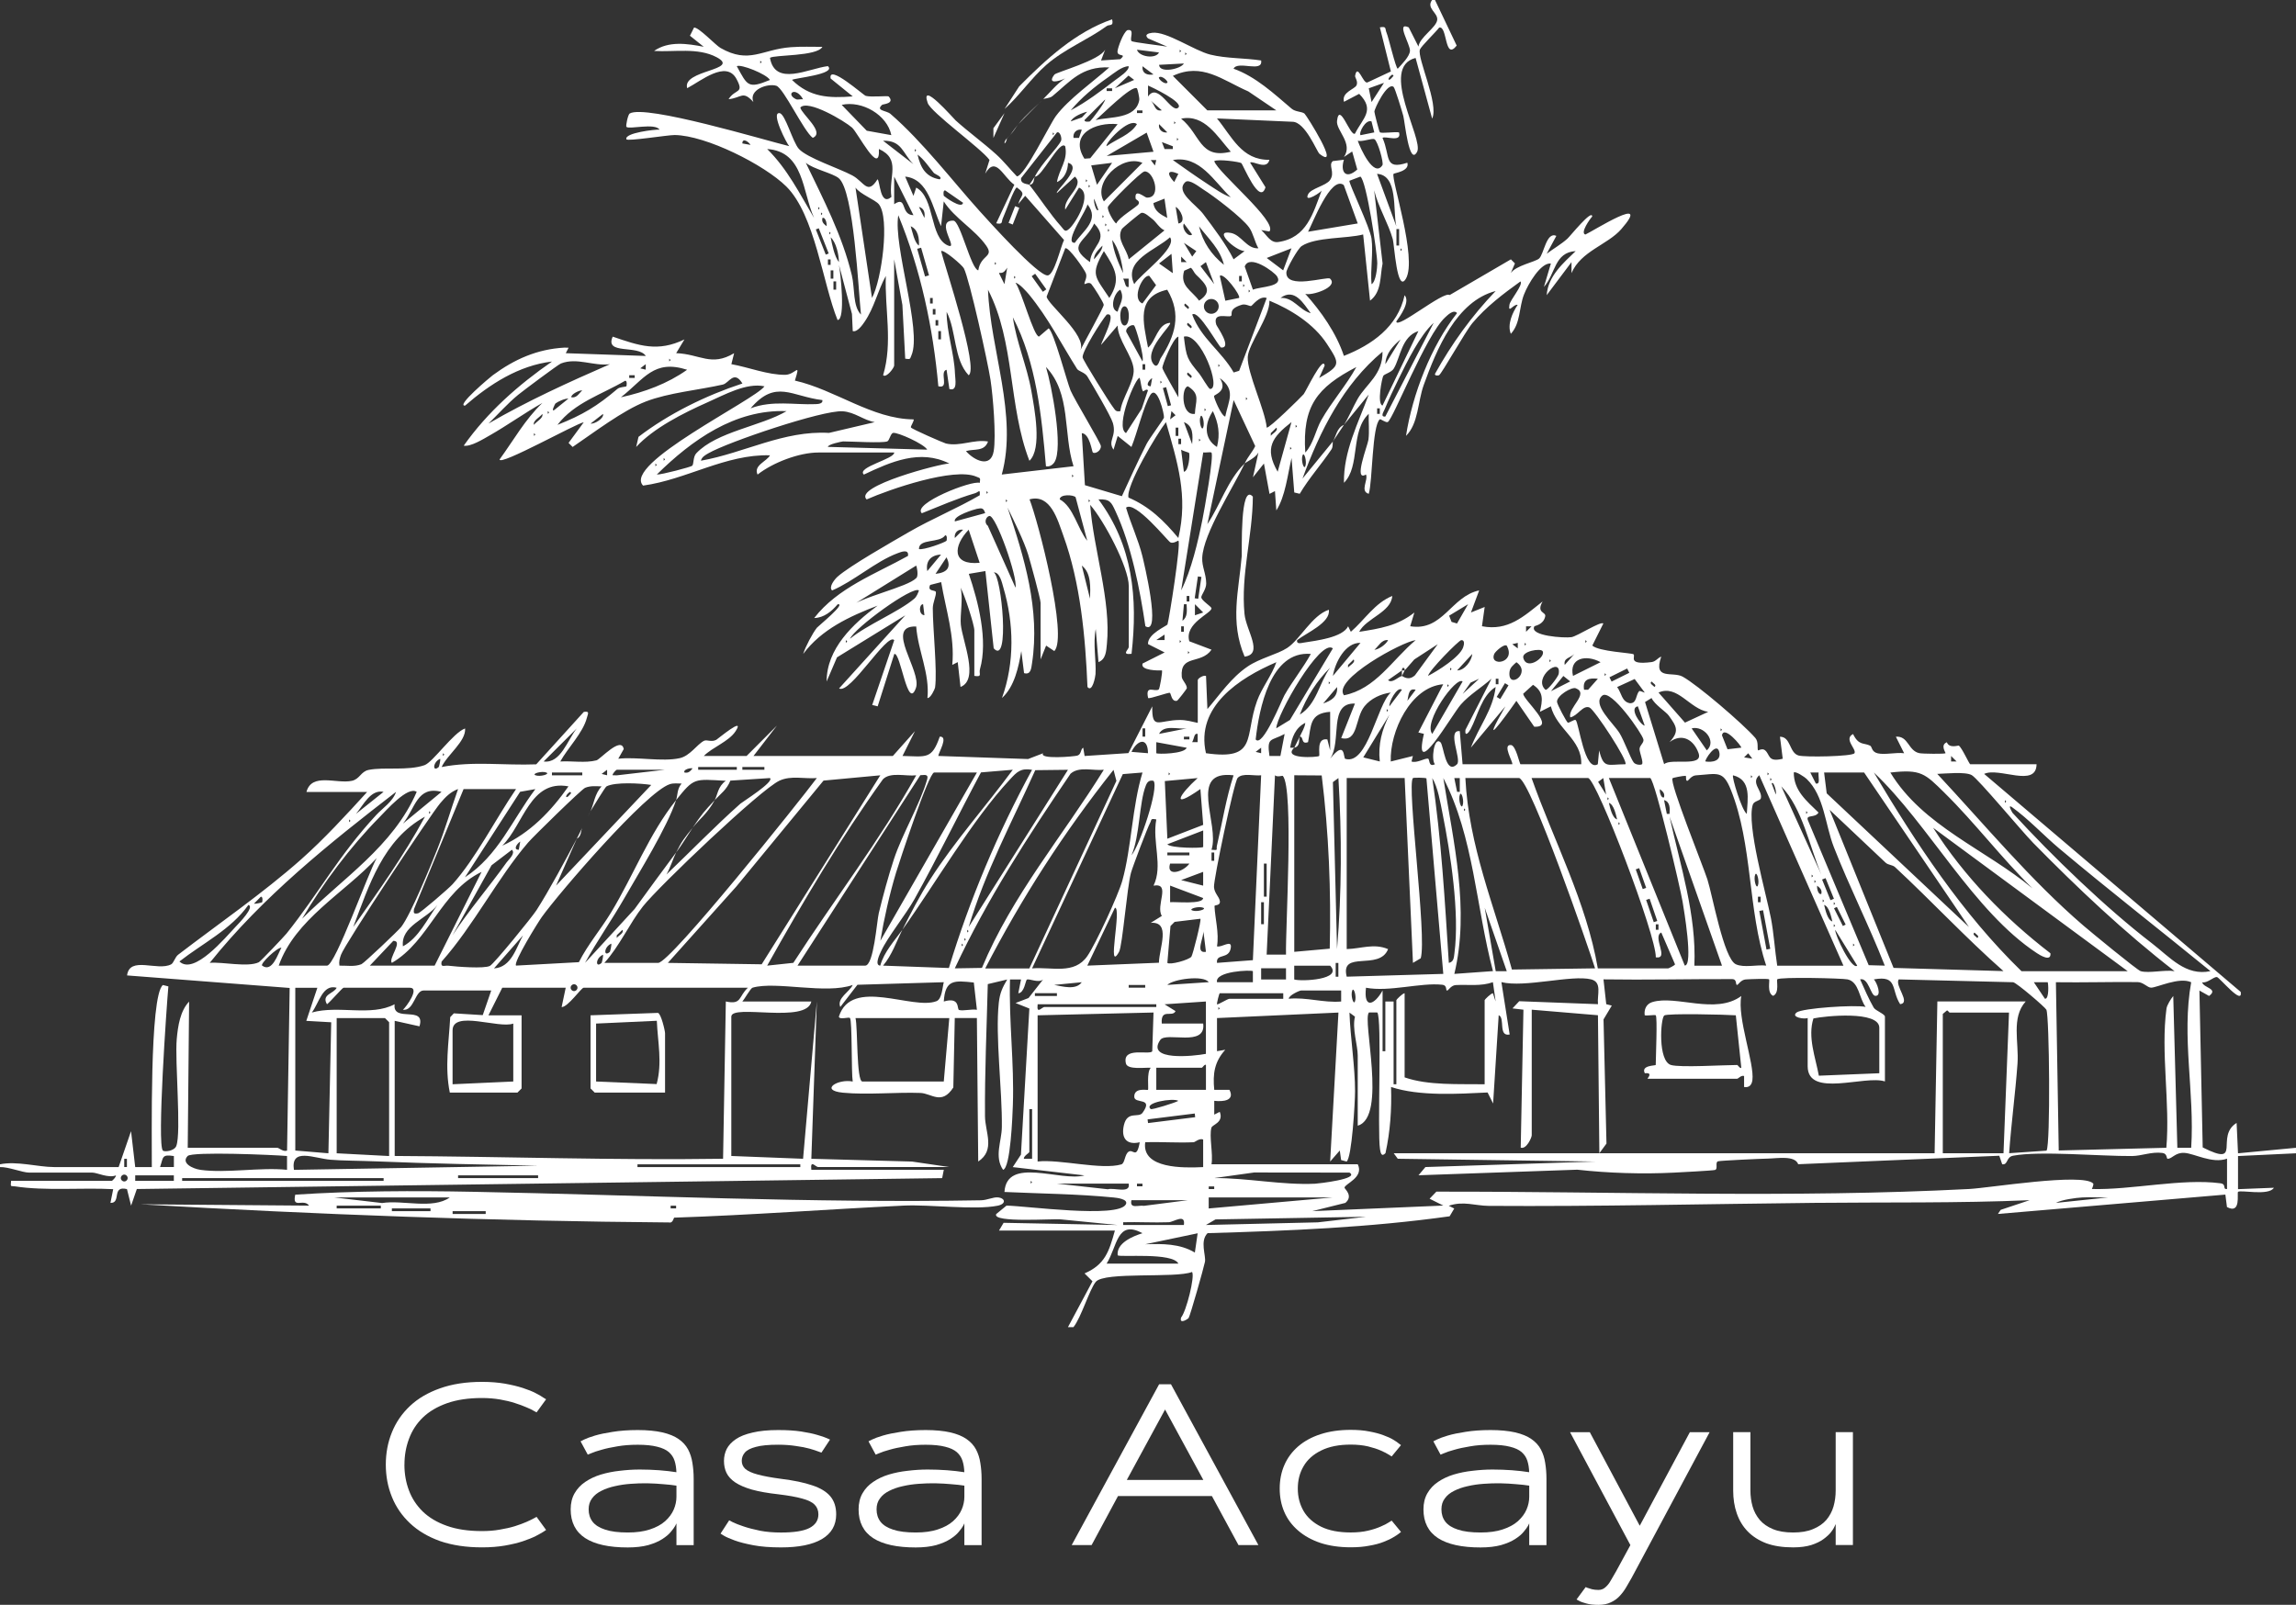 <?xml version="1.0" encoding="UTF-8"?>
<svg xmlns="http://www.w3.org/2000/svg" id="Livello_1" width="616.9" height="431.29" viewBox="0 0 616.9 431.29">
  <rect x="0" y="0" width="616.9" height="431.29" fill="#333333" stroke="none"/>
  <defs>
    <style>.cls-1{fill:#fff;}</style>
  </defs>
  <path class="cls-1" d="M108.66,393.62c0,2.45.4,4.75,1.21,6.9.8,2.16,2.04,4.05,3.71,5.69,1.7,1.64,3.87,2.93,6.51,3.86,2.63.94,5.76,1.4,9.41,1.4,1.7,0,3.29-.12,4.78-.39,1.51-.25,2.86-.55,4.05-.92,1.22-.39,2.27-.77,3.14-1.16s1.52-.7,1.98-.96c.48-.25.72-.39.72-.39l2.56,3.52s-.24.17-.72.48c-.46.29-1.15.68-2.07,1.16-.9.46-2.06.92-3.47,1.4-1.39.46-2.99.84-4.82,1.16-1.81.31-3.85.48-6.13.48-4.28,0-8.04-.57-11.29-1.69-3.22-1.16-5.91-2.75-8.06-4.78-2.16-2.03-3.79-4.39-4.87-7.09-1.1-2.7-1.64-5.6-1.64-8.68s.54-5.98,1.64-8.68c1.09-2.7,2.71-5.06,4.87-7.09,2.15-2.03,4.84-3.59,8.06-4.73,3.24-1.16,7.01-1.74,11.29-1.74,2.28,0,4.32.17,6.13.48,1.83.33,3.44.71,4.82,1.16,1.41.46,2.57.92,3.47,1.4.93.48,1.62.89,2.07,1.21l.72.43-2.56,3.52s-.24-.12-.72-.39c-.46-.29-1.11-.6-1.98-.96-.87-.39-1.92-.77-3.14-1.16-1.19-.39-2.53-.7-4-.96-1.48-.25-3.09-.39-4.82-.39-3.64,0-6.78.47-9.41,1.4-2.64.94-4.81,2.22-6.51,3.86-1.68,1.64-2.92,3.56-3.71,5.74-.81,2.16-1.21,4.46-1.21,6.9Z"></path>
  <path class="cls-1" d="M157.92,390.92l-1.93-3.57s.31-.16.96-.48c.64-.31,1.6-.68,2.89-1.06,1.31-.39,2.92-.72,4.82-1.01,1.93-.31,4.16-.48,6.71-.48s4.8.22,6.61.63c1.8.42,3.24,1.01,4.34,1.78,1.12.77,1.98,1.71,2.56,2.8.58,1.1.96,2.3,1.16,3.62.22,1.33.34,2.75.34,4.29v17.8h-4.63v-5.84s-.12.23-.34.68c-.23.42-.62.95-1.16,1.59-.52.65-1.28,1.29-2.27,1.93-1,.65-2.27,1.19-3.81,1.64-1.52.41-3.35.63-5.5.63-5.02,0-8.83-.83-11.43-2.51-2.6-1.7-3.91-4.27-3.91-7.72,0-1.66.35-3.11,1.06-4.34.7-1.22,1.65-2.23,2.85-3.04,1.22-.83,2.62-1.5,4.2-1.98,1.6-.48,3.29-.82,5.06-1.01,1.8-.22,3.59-.34,5.4-.34s3.53.07,5.21.19c1.7.13,3.24.31,4.63.53-.04-1.12-.19-2.13-.48-3.04-.29-.93-.81-1.71-1.54-2.36-.75-.64-1.78-1.12-3.14-1.45-1.35-.35-3.09-.53-5.21-.53s-3.86.14-5.5.43c-1.64.27-3.06.57-4.24.92-1.19.33-2.11.63-2.75.92-.65.27-.96.39-.96.39ZM158.16,405.63c0,1.29.35,2.4,1.06,3.33.7.9,1.83,1.62,3.38,2.12,1.54.52,3.57.77,6.08.77,2.32,0,4.29-.27,5.93-.82,1.66-.54,3.04-1.28,4.1-2.22,1.06-.96,1.83-2,2.32-3.14.48-1.12.72-2.27.72-3.42v-2.99c-1-.16-2.17-.29-3.52-.39-1.33-.12-2.74-.21-4.24-.24-1.48-.02-2.98.02-4.49.14-1.48.1-2.92.31-4.29.63-1.35.29-2.56.71-3.62,1.25-1.06.52-1.91,1.19-2.51,2.03-.62.81-.92,1.78-.92,2.94Z"></path>
  <path class="cls-1" d="M223.03,386.86l-2.32,3.52s-.28-.1-.82-.29c-.55-.22-1.34-.48-2.36-.77-1.04-.29-2.27-.53-3.71-.72-1.42-.22-2.99-.34-4.73-.34-2.58,0-4.57.19-5.98.58-1.42.36-2.41.87-2.99,1.54-.55.65-.82,1.39-.82,2.22s.31,1.57.96,2.17c.68.58,1.78,1.09,3.33,1.5,1.54.42,3.63.81,6.27,1.16,3.4.42,6.19,1,8.35,1.74,2.18.71,3.81,1.69,4.87,2.94s1.59,2.88,1.59,4.87c0,2.93-1.29,5.15-3.86,6.66-2.54,1.48-6.2,2.22-10.95,2.22-2.89,0-5.38-.19-7.43-.58-2.06-.39-3.75-.82-5.06-1.3-1.29-.48-2.24-.89-2.85-1.25-.62-.39-.92-.58-.92-.58l2.32-3.57s.34.18,1.01.53c.68.33,1.62.7,2.85,1.11,1.25.42,2.73.81,4.44,1.16,1.7.33,3.58.48,5.64.48,3.5,0,6.04-.4,7.62-1.21,1.6-.83,2.41-2.05,2.41-3.67,0-1.06-.34-1.93-1.01-2.6-.65-.68-1.76-1.22-3.33-1.64-1.58-.45-3.74-.83-6.46-1.16-2.83-.31-5.19-.74-7.04-1.25-1.87-.54-3.36-1.18-4.49-1.93-1.1-.74-1.88-1.59-2.36-2.56-.46-.96-.68-2.04-.68-3.23,0-1.12.24-2.18.72-3.18.51-.99,1.33-1.88,2.46-2.65,1.12-.77,2.62-1.36,4.49-1.78,1.86-.45,4.16-.68,6.9-.68,2.38,0,4.44.13,6.17.39,1.74.27,3.18.57,4.34.92,1.16.33,2,.62,2.56.87.58.27.87.39.87.39Z"></path>
  <path class="cls-1" d="M235.28,390.92l-1.93-3.57s.31-.16.96-.48c.64-.31,1.6-.68,2.89-1.06,1.31-.39,2.92-.72,4.82-1.01,1.93-.31,4.16-.48,6.71-.48s4.8.22,6.61.63c1.8.42,3.24,1.01,4.34,1.78,1.12.77,1.98,1.71,2.56,2.8.58,1.1.96,2.3,1.16,3.62.22,1.33.34,2.75.34,4.29v17.8h-4.63v-5.84s-.12.23-.34.68c-.23.42-.62.95-1.16,1.59-.52.65-1.28,1.29-2.27,1.93-1,.65-2.27,1.19-3.81,1.64-1.52.41-3.35.63-5.5.63-5.02,0-8.83-.83-11.43-2.51-2.6-1.7-3.91-4.27-3.91-7.72,0-1.66.35-3.11,1.06-4.34.7-1.22,1.65-2.23,2.85-3.04,1.22-.83,2.62-1.5,4.2-1.98,1.6-.48,3.29-.82,5.06-1.01,1.8-.22,3.59-.34,5.4-.34s3.53.07,5.21.19c1.7.13,3.24.31,4.63.53-.04-1.12-.19-2.13-.48-3.04-.29-.93-.81-1.71-1.54-2.36-.75-.64-1.78-1.12-3.14-1.45-1.35-.35-3.09-.53-5.21-.53s-3.86.14-5.5.43c-1.64.27-3.06.57-4.24.92-1.19.33-2.11.63-2.75.92-.65.27-.96.39-.96.39ZM235.52,405.63c0,1.29.35,2.4,1.06,3.33.7.9,1.83,1.62,3.38,2.12,1.54.52,3.57.77,6.08.77,2.32,0,4.29-.27,5.93-.82,1.66-.54,3.04-1.28,4.1-2.22,1.06-.96,1.83-2,2.32-3.14.48-1.12.72-2.27.72-3.42v-2.99c-1-.16-2.17-.29-3.52-.39-1.33-.12-2.74-.21-4.24-.24-1.48-.02-2.98.02-4.49.14-1.48.1-2.92.31-4.29.63-1.35.29-2.56.71-3.62,1.25-1.06.52-1.91,1.19-2.51,2.03-.62.81-.92,1.78-.92,2.94Z"></path>
  <path class="cls-1" d="M332.76,415.23l-7.14-13.17h-25.23l-7.09,13.17h-5.35l23.49-43.22h3.18l23.49,43.22h-5.35ZM313.03,378.81l-10.27,18.91h20.55l-10.27-18.91Z"></path>
  <path class="cls-1" d="M348.7,400.08c0,2.19.51,4.18,1.54,5.98,1.03,1.77,2.6,3.18,4.73,4.24,2.12,1.04,4.78,1.54,7.96,1.54,1.74,0,3.28-.16,4.63-.48,1.35-.31,2.48-.69,3.42-1.11.96-.41,1.69-.78,2.17-1.11.51-.31.77-.48.77-.48l2.51,3.04s-.18.14-.53.43c-.33.27-.84.6-1.54,1.01-.68.42-1.57.84-2.65,1.25-1.06.42-2.34.76-3.81,1.01-1.45.29-3.11.43-4.97.43-3.03,0-5.73-.39-8.1-1.16-2.39-.8-4.39-1.91-6.03-3.33-1.64-1.41-2.88-3.06-3.71-4.97-.84-1.93-1.25-4.03-1.25-6.32s.41-4.41,1.25-6.32c.83-1.93,2.07-3.59,3.71-5.02,1.64-1.41,3.64-2.51,6.03-3.28,2.38-.77,5.08-1.16,8.1-1.16,1.86,0,3.52.14,4.97.43,1.47.27,2.75.6,3.81,1.01,1.09.39,1.98.8,2.65,1.21.7.42,1.22.77,1.54,1.06.35.27.53.39.53.39l-2.51,3.04s-.27-.16-.77-.48c-.48-.31-1.21-.69-2.17-1.11-.94-.41-2.07-.78-3.42-1.11-1.35-.31-2.89-.48-4.63-.48-3.18,0-5.84.53-7.96,1.59-2.12,1.04-3.7,2.45-4.73,4.24-1.04,1.77-1.54,3.76-1.54,5.98Z"></path>
  <path class="cls-1" d="M387.05,390.92l-1.93-3.57s.31-.16.96-.48c.64-.31,1.6-.68,2.89-1.06,1.31-.39,2.92-.72,4.82-1.01,1.93-.31,4.16-.48,6.71-.48s4.8.22,6.61.63c1.8.42,3.24,1.01,4.34,1.78,1.12.77,1.98,1.71,2.56,2.8.58,1.1.96,2.3,1.16,3.62.22,1.33.34,2.75.34,4.29v17.8h-4.63v-5.84s-.12.23-.34.68c-.23.42-.62.95-1.16,1.59-.52.65-1.28,1.29-2.27,1.93-1,.65-2.27,1.19-3.81,1.64-1.52.41-3.35.63-5.5.63-5.02,0-8.83-.83-11.43-2.51-2.6-1.7-3.91-4.27-3.91-7.72,0-1.66.35-3.11,1.06-4.34.7-1.22,1.65-2.23,2.85-3.04,1.22-.83,2.62-1.5,4.2-1.98,1.6-.48,3.29-.82,5.06-1.01,1.8-.22,3.59-.34,5.4-.34s3.53.07,5.21.19c1.7.13,3.24.31,4.63.53-.04-1.12-.19-2.13-.48-3.04-.29-.93-.81-1.71-1.54-2.36-.75-.64-1.78-1.12-3.14-1.45-1.35-.35-3.09-.53-5.21-.53s-3.86.14-5.5.43c-1.64.27-3.06.57-4.24.92-1.19.33-2.11.63-2.75.92-.65.27-.96.39-.96.39ZM387.29,405.63c0,1.29.35,2.4,1.06,3.33.7.9,1.83,1.62,3.38,2.12,1.54.52,3.57.77,6.08.77,2.32,0,4.29-.27,5.93-.82,1.66-.54,3.04-1.28,4.1-2.22,1.06-.96,1.83-2,2.32-3.14.48-1.12.72-2.27.72-3.42v-2.99c-1-.16-2.17-.29-3.52-.39-1.33-.12-2.74-.21-4.24-.24-1.48-.02-2.98.02-4.49.14-1.48.1-2.92.31-4.29.63-1.35.29-2.56.71-3.62,1.25-1.06.52-1.91,1.19-2.51,2.03-.62.81-.92,1.78-.92,2.94Z"></path>
  <path class="cls-1" d="M440.58,410.02l13.46-25.13h5.31l-20.94,39.12c-.48.87-.99,1.74-1.5,2.6-.52.87-1.1,1.64-1.74,2.32-.65.7-1.44,1.27-2.36,1.69-.9.45-2.01.68-3.33.68s-2.46-.13-3.33-.39c-.87-.23-1.52-.47-1.93-.72-.42-.23-.63-.34-.63-.34l2.46-3.33s.14.06.43.19c.31.12.74.25,1.25.39.51.12,1.09.19,1.74.19.74,0,1.36-.24,1.88-.72.54-.46,1.03-1.06,1.45-1.83.45-.75.92-1.54,1.4-2.41l3.86-7.09-16.21-30.34h5.31l13.41,25.13Z"></path>
  <path class="cls-1" d="M493.22,400.56v-15.68h4.63v30.34h-4.63v-5.64s-.1.22-.29.63c-.17.42-.48.94-.96,1.54-.48.62-1.16,1.24-2.03,1.88-.84.62-1.93,1.15-3.28,1.59-1.33.41-2.94.63-4.87.63-2.8,0-5.21-.37-7.24-1.11-2-.77-3.65-1.83-4.97-3.18-1.33-1.37-2.3-3-2.94-4.87-.65-1.86-.96-3.91-.96-6.13v-15.68h4.63v15.68c0,1.48.19,2.92.58,4.29.39,1.35,1.03,2.56,1.93,3.62.89,1.04,2.07,1.86,3.52,2.46,1.47.62,3.29.92,5.45.92s3.91-.3,5.35-.92c1.47-.6,2.67-1.42,3.57-2.46.89-1.06,1.54-2.27,1.93-3.62.39-1.37.58-2.81.58-4.29Z"></path>
  <path class="cls-1" d="M385.56,0l5.83,12.25c-3.32,4.24-2.46-5.48-4.71-4.83-.87,1.17-4.88,5.05-5.17,5.89-.79,2.32,5.16,14.63,3.29,18.57l-4.45-16.31c-9.9,2.52,2.23,21.79.41,25.22-2.15,4.04-3.3-8.11-3.72-9.67-.33-1.22-2.21-7.46-2.61-7.78-1.73-1.28-5.16,5.87-5.15,6.68,0,.29,1.26,5.33,1.47,5.52.45.4,4.05-.19,5.15.04.81,2.85-3.74.85-4.44,1.48,2.17,4.85.29,8.75,6.67,6.67.71,2.3-3.57,2.77-3.7,2.99-.75,1.21,6.44,22.74,3.33,28.15-2.4,4.17-3.12-9.1-3.53-10.56-1.18-4.24-3.95-8.75-5.01-13.16l2.26,19.67c-.73,3.48-.2,7.62-3.37,9.98l-1.85-17.79c-4.41,1.16-12.75.63-16.53,3.12-1.05.69-4.04,6.08-4.1,7.03-.26,4.81,11,1.03,11.73,1.72,2.44,2.29-5.12,4.71-6.66,4.07,4.31,4.81,8.32,10.52,10.39,16.69,7.52-2.97,14.44-7.79,16.31-16.3,1.57,1.76-1.18,5.6-2.23,7.04-.02,2.32,12.72-8.28,14.34-7.09l16.44-9.59,1.09,1.09-1.11,2.59c1.37-2.02,6.49-2.96,7.59-3.89,1.31-1.12,1.94-7.34,4.65-6.1l-2.6,4.81c1.81-1.38,3.87-2.53,5.57-4.06.71-.63,6.68-8.08,6.66-5.94-.55.54-3.31,4.43-1.84,4.83,2-.87,18.15-11.2,9.66-1.46-3.67,4.21-10.87,5.91-13.38,11.83v-2.96s-6.67,8.89-6.67,8.89c.35-5.13,4.45-8.62,7.79-11.85-5.76.34-5.37,6.1-8.53,9.63l1.87-6.29c-2.69-.33-6.12,5.46-7.23,8.34-1.37,3.51-.9,7.72-3.53,10.55-1.02-2.48.43-5.7,1.84-7.79-1.18-.26-2.61,2.54-2.22,0,.21-1.37,3.76-5.35,2.97-6.29-4.64,3.34-9.2,6.78-12.9,11.18-1.93,2.29-8.25,13.6-8.97,14.02-.28.16-1.22.18-1.1-.36,4.5-8.09,9.86-15.56,16.3-22.26-10.6,2.75-15.87,15.72-19.3,25.18-1.67,4.61-1.41,10.42-4.79,13.75,1.73-11.13,6.72-24.12,13.72-33-.93-1.09-2.58.57-3.25,1.2-5.09,4.74-13.95,27.32-15.36,28.07-.5.27-1.95-.88-2.14-.73-2.11,1.75-1.95,16.85-2.98,20.03-2.44-.71-.07-3.69-.74-5.19-3.5,2.12.48-7.88.66-9.35.29-2.3,0-4.66.08-6.96-5.01,4.73-2.19,14.08-6.66,18.54-.17-8.41,3.86-16.06,6.66-23.73l-6.66,8.16c1.1-1.66,2.56-5.05,3.71-7.04,2.32-3.98,6.74-6.5,6.65-12.62-10.57,8.77-16.83,21.36-21.5,34.1l8.17-9.99c-.14.22.12,1.38-.4,2.16-2.72,4.05-6.04,7.73-8.51,11.91l-1.47-.35-.73-9.26c-1.06,4.48-1.66,10.32-4.09,14.08l-.37-5.19-1.46.75-1.5-8.16-2.95,3.7,1.47-6.67c-.72,1.44-3.18,2.47-3.7,2.97.98-2.06,1.93-2.82,2.84-4.68l-5.8-12.37-7.06,33.34c3.46-5.11,5.48-11.91,10.02-16.3-3.1,6.54-11.11,18.79-11.4,25.33-.11,2.43,1.04,4.23,1.07,6.91.02,1.56-1.37,3.14-1.32,3.73.07.91,2.73,2.46,2.74,2.96.01,1.33-7.36,4.04-5.96,8.85l5.97,2.26c-2.85,4.07-8.48,1.15-8,7.27.07.96,1.35,1.98,1.37,3.06,0,.21-2.43,3.34-2.64,3.39-1.51.39-1.59-1.97-1.93-2.12-.39-.18-5.55,1.73-5.84,1.38-.82-3.7,1.81-1.49,2.87-2.31.25-.19,1.08-4.88.84-5.1-.9.04-5.85.07-5.2-1.85l5.93-2.98-4.47-2.25c-.11-2.81,5.11-4.86,5.24-5.3.48-1.58,3.63-21.59,2.94-22.48-.08-.1-1.4.89-2.2.43-.71-.41-9.5-11.34-11.88-9.31,1.28,4.36,3.3,8.6,4.39,13.02.32,1.29,5.24,21.55.81,18.85-1.45-9.86-3.79-21.83-8.04-30.93-1.11-2.37-1.45-3.29-4.57-3.17,9.23,12.41,10.6,26.47,8.89,41.51-2.87.35-.74-1.17-.74-1.85v-16.31c0-5.15-6.72-17.72-10.37-21.87.83,11.77,5.68,25.84,4.48,37.48-.18,1.77-.24,3.99-2.25,4.78l-.74-8.89c-.78,3.86.16,8.54-.06,12.12-.04.66-.85,5.07-2.16,3.45-.55-13.34-1.88-27.96-6.47-40.62-1.54-4.25-3.43-11.37-9.1-9.8,2.33,5.91,10.38,36.99,6.66,40.77l-2.2-1.47-1.49,3.7v-15.2c0-1.06-2.78-11.13-3.34-12.97-1.1-3.58-3.83-9.13-5.54-12.61,4.5,13.35,8.79,27.45,6.58,41.83-.21,1.37-.31,3.18-2.14,2.65l-.74-5.92c-.74,4.29-1.81,9.53-5.19,12.6,3.42-9.53,3.23-20.02.37-29.67-.34-1.16-.92-4.15-2.59-4.08,2.15.98,4.37,25.27-.01,20.4l-2.23-20.76-4.45.75c2.53,7.46,5.21,17.83,2.99,25.63-.34,1.2.75,2.16-1.51,1.79v-12.23c0-1.55-2.65-9.61-3.7-11.49.74,2.88-.18,7.47.07,9.93.46,4.5,5.01,14.79-.08,16.76l-.75-6.67-1.47.75c.73-7.64-1.73-14.82-2.98-22.25l-2.96.76c-.86,1.88,1.46,1.26,1.54,1.93.12.99-.83,2.81-.83,4.34,0,5.57,1.24,16.83.61,21.3-.05.37-1.21,2.93-2.05,2.82.66-6.64-2.54-12.69-3.02-19.23-8.67-.27,1.55,11.99-.07,16.52-2.26,6.3-4.09-9.64-5.81-9.14l-4.47,14.08-1.47-.36,5.92-17.43c-1.87-2.17-11.91,14.69-14.82,12.98l17.79-19.65-18.35,11.3-2.79,6.49c.01-8.83,7.07-15.49,13.7-20.39-7.49,2.86-15.09,6.37-19.99,12.98.57-1.9,2.54-5.61,3.69-7.05.33-.41,8.02-6.67,5.57-6.29-1.61,1.88-3.66,3.63-6.31,3.69,6.34-8.16,16.44-11.82,25.2-16.69.32-2.02-2-1.02-2.91-.68-5.76,2.16-11.68,7.5-17.48,9.96-1.02-.97.8-3.11,1.48-3.71,3.27-2.9,14.67-9.38,19.16-11.98,6.2-3.59,12.84-6.29,19.03-9.89.14-1.88-.26-.84-1.29-.54-4.88,1.42-9.56,3.51-14.27,5.37-2.67-2.58,13.44-8.93,15.57-8.16.2-1.48.13-1.21-.92-1.67-5.96-2.59-23.28,3.38-29.48,6.12-3.61-3.52,19.95-9.68,22.23-9.65-7.86-3.95-15.7-.47-22.97,2.97-2.08-1.97,8.33-4.21,8.15-5.93h-20.39c-5.12,0-12.21,2.69-16.32,5.93-1.17-2.49,2.46-3.52,3.34-5.18-11.89-.35-22.48,6.54-34.1,8.14-5.61-5.79,30.07-23.02,32.61-26.68-4.87-1.04-10.76,2.29-15.32,4.31-6.4,2.84-14.48,6.91-19.15,11.99l.63-2.72c8.15-6.25,18.2-11.16,27.92-14.34-2.27-3.7-3.59-.1-5.26.29-6.46,1.47-14.55,2.18-20.69,4.55-6.22,2.4-14.04,8.41-19.67,12.22l-1.09-1.09,4.08-5.55c-2,.29-22.55,11.81-22.62,10,3.81-5.22,6.8-10.69,11.5-15.19-4.81,2.71-9.44,6.05-14.21,8.76-1.65.93-5.06,3.07-6.92,2.72,6.39-9.05,14.7-16.35,23.72-22.61-8.91,1.05-16.72,6.08-23.36,11.85-2.57.16,6.73-7.64,7.42-8.15,5.83-4.31,11.94-7.03,19.27-7.44l1.12.03-.75,1.47,21.5.74c-2.04-3.11-11.15-.2-8.89-5.19,7.13,2.44,12.09,4.21,19.27.75l-2.22,3.69c6.43.24,9.39,3.7,15.57.01l-.74,2.95c4.54.8,9.87,2.93,14.51,2.86,2.71-.04,4.2-3.7,2.56,1.55,10.89,2.48,20.7,10.32,31.87,10.43.31.27-.85,1.86-.7,2.16.24.46,8.89,4.2,9.41,4.32,3.78.88,7.5-1.19,11.31-.54-.97,2.8-3.75,1.91-5.93,2.58,2.19,2.52,6.66,4.68,7.45.04.7-4.09-.18-14.81-.86-19.23-.68-4.49-5.61-26.9-7.15-29.93-.43-.85-5.48-5.2-6.12-4.62,1.12,4.45,10.22,31.62,7.4,33.36-4.07-4.35-3.23-11.8-5.91-17.05-.02,5.5,2.06,11.2,2.24,16.65.05,1.49.78,4.79-1.5,4.1l-.76-5.18c-2.05.5.92,5.22-2.21,4.44-1.41-15.71-4.74-31.37-10.76-45.96-1.42,8.24,6.41,30.97,3.54,37.63-.46,1.06-.2,1.11-1.68.92l-.76-14.45-2.21-12.25v28.55c0,.56-2.07,3.39-2.97,2.59,2.64-8.8.4-17.72.73-26.68-2.19,3.95-3.1,8.56-5.74,12.37-.56.81-1.92,2.8-3.15,2.45l-.21-4.61-3.49-13.18c.39,1.97,1.83,14.81-.38,14.81-3.98-9.79-6.07-28.26-13.78-35.89-5.93-5.86-21.58-13.72-29.98-13.82-1.84-.02-12.74,1.75-12.97,1.14-.64-1.73,7.85-2.69,8.9-2.59-1.22-1.87-8.13,0-8.89-.74-.25-.24.42-3.32.86-3.59,4.21-2.52,36.42,7.21,42.88,8.77-.57-.47-5.08-9.22-2.59-8.87,1.55.22,3.51,7.8,5.19,9.62,2.26,2.45,10.88,5.24,14.37,7.13,3.17,1.72,4.04,5.38,6.75,1.02.69.43.65,7.37,3.73,4.75-.81-5.53,2.69-10.15-3.36-12.89.4,7.65-5.65-4.35-7.22-5.75-1.89-1.68-11.9-7.7-13.9-5.38.38,1.82,6.75,6.67,3.35,8.14-2.45-1.81-7.82-13.37-9.79-14-2.28-.72-7.5,1.03-6.17,4.36-2.89-3.19-3.13-1.1-6.66-.75,1.78-2.88,4.31-1.4,2.12-5.45-2.78-5.14-9.57.57-13.24,2.49-1.47-4.93,14.53-4.79,7.93-8.31-5.04-2.69-11.48-1.35-16.83-1.7,3.94-2.75,8.98-1.96,13.34-1.12l-3.7-2.97,1.1-2.19c1.28-.11,5.78,4.73,7.11,5.48,7.74,4.42,11.09.36,18.95-.21,2.81-.21,5.62-.08,8.42-.09-1.38,2.61-13.1,2.11-14.08,2.96,1.37,7.78,10.31,2.87,15.56,2.22,2.45,2.21-9.33,3.24-9.63,3.71,4.78,4.69,9.89,4.93,16.31,4.43l-5.94-4.81c-.74-4.06,8.78,4.47,9.43,4.66,1.44.42,5.93-.08,6.15.16,1.8,1.91-1.55,2.09-1.69,2.21-1.95,1.69,1.07,1.51,2.19,2.48,8.64,7.47,16.82,18.2,23.9,26.06,2.59,2.87,15.73,17.5,18.33,17.35,1.8-.1,3.44-7.57,4.4-9.53l-10.43-11.87-1.85,2.2c.6-2.45,2.34-2.5-.38-4.44-.64-.13-3.27,7.24-3.73,8.16-.53,1.07.13,1.85-1.83,1.47l4.87-10.37c-3.02-2.03-4.95-7.97-7.83-2.97l1.16-3.69c-2.28-3.14-15.73-12.73-16.62-15.34-2.13-6.27,6.98,4.23,7.52,4.72,3.32,3,7.4,5.97,10.89,9.12,2.02,1.82,3.67,3.96,5.56,5.91,2.07,0,8.82-13.97,10.48-16.2,3.39-4.57,10.04-9.23,14.35-13.08-7.42-.31-10.38,3.67-15.26,7.71-.77.64-2.3.63-2.51.82,1.93-1.88,3.57-4.04,5.91-5.57-1.66.8-4.98,1.7-2.88-1.03.5-.65,12.26-3.82,13.65-6.74l-1.12,2.95,5.2-.35c1.92-1.75-1-.41-.77-2.21.13-1.04,1.51-4.88,2.62-5.58,2.14-.44.55,2.27,1.14,2.92.32.36,8.26,1.24,9.6,1.51l-5.18-2.23c-1.07-1.03.12-1.37,1.12-1.5,3.83-.49,11.3,4.8,15.64,5.87s9.14.88,13.64,1.57c.54,3.43-6.28-.07-7.41,2.21,5.95,2.12,10.82,6.68,15.59,10.74,1.06.91,2.82.75,3.48,1.34.61.55,9.93,15.4,4.02,10.8-.7-.54-3.82-8.65-7.31-8.62l-20.23-.89c4.05,4.94,6.62,11.22,14.09,11.12-.71,2.88-4.42.15-5.19.74l4.13,6.63c-1.54,5.15-6.04-6.15-6.5-6.49-.44-.32-6.24-1.16-7.27-.53.93,3.06,17.13,16.28,14.82,18.91l-2.2-.38c1.47,1.23,2.41,3.53,4.59,3.21,7.69-1.12,9.3-7.67,11.7-13.95.14.38-4.96,3.71-3.69,1.12.77-1.58,4.81-2.29,5.87-3.79,1.5-2.11-.58-4.03.78-5.13l2.97-.36c-1.05,3.32.55,5.39,3.59,2.62l-1.37-4.84-2.21,1.47c2.53-3.65-2.16-7.16-1.86-9.68.63-5.41,3.54,4.31,4.83,3.4,2.1-4.18,5.47-6.29,1.12-10.68l-4.08,2.14c-.72-2.57,2.89-3.38,3.37-4.44s-.47-2.1-.38-2.57c.67-3.53,2.13,2.21,3.29,1.81l6.32-2.96-2.96-11.85c1.94-.36,1.31.37,1.81,1.48.47,1.04,2.5,9.7,3,9.63,1.04-1.16,3.19-3.25,3.28-4.8.1-1.71-3.9-7.98-.33-6.3l2.61,5.16c.27-2.48,4.79-5.09,5.04-7.17.24-1.95-3.11-3.14-1.33-5.42h.74ZM311.41,14.1l-5.92-.74c.51,1.91,5.02,2.59,5.92.74ZM316.98,13.35v.74l.37-.37-.37-.37ZM318.46,14.09v.74l.37-.37-.37-.37ZM204.27,16.31v.74l.37-.37-.37-.37ZM318.09,17.06l-6.66.36c.08,2.36,5.86,1.16,6.66-.36ZM206.87,21.49c-.86-1.57-7.95-4.38-8.9-3.69,2.87,5.19,2.94,6.15,8.9,3.69ZM303.26,17.8c-1.83,0-4.01,1.92-5.54,2.98-3.56,2.47-7.24,5.5-10.03,8.87,4.06-2.11,8.38-5.38,12.03-8.18,1.03-.79,3.67-2.42,3.54-3.67ZM309.93,20.01l-2.96-2.21c-.16,1.96,1.28,2.49,2.96,2.21ZM324.39,29.66h18.54l-7.52-5.09c-7.02-3.06-12.41-7.87-20.28-4.18l9.26,9.27ZM304.73,21.48l-1.52-1.17-3.66,3.4,5.18-2.23ZM374.08,20.04c-1.56,1.07-1.1,2.14,0,.72.29-.37.56-.4,0-.72ZM313.64,22.24c.37-.3-1.45-2.07-2.22-1.47-.38.3,1.48,2.08,2.22,1.47ZM368.52,27.43l3.34-5.17-4.09,1.47.75,3.7ZM316.6,28.91c1.49-1.44-7.34-5.59-8.14-5.93v2.97c2.72-4.09,6.29,4.75,8.14,2.96ZM298.81,23.74h-1.47v.72h1.47v-.72ZM305.48,23.73c-1.42-.94-9.53,7.27-11.1,8.53,3.9-.92,10.82-.23,11.72-5.36.11-.62-.49-3.08-.62-3.17ZM215.77,26.68c-2.04-3.64-4.85-1.4-1.85,0,.38.18,1.27-.07,1.85,0ZM292.86,32.62c.48-.42,3.91-4.86,4.1-5.91l-5.57,5.55c-.1.63,1.38.43,1.46.36ZM312.16,29.65l-2.95-2.6c1.12,1.04,1.01,3,2.95,2.6ZM239.49,36.33c-1.1-5.44-7.84-9.37-13.34-8.15l6.73,6.95,6.61,1.19ZM287.69,32.62l3-1.06,1.43-1.53c-1.25.24-3.93,1.36-4.43,2.59ZM306.96,29.67h-1.47v.72h1.47v-.72ZM330.69,40.77c-3.6-4.05-7.05-10.18-13.34-8.88,5.27,4.24,4.9,10.96,13.34,8.88ZM315.49,32.62v.74l.37-.37-.37-.37ZM368.5,32.62c-1.58-.6-3.48,3.04-2.95,3.71l3.7-.75-.75-2.96ZM300.29,33.37c-5.99-.62-13.1,2.64-8.92,9.28l1.56-.12,7.36-9.16ZM305.48,33.37c-2.17-1.94-8.74,5.3-8.15,5.92,2.67-1.97,6.37-3,8.15-5.92ZM313.64,35.58l-2.22-2.22c-.25,1.35.81,2.46,2.22,2.22ZM290.66,34.86c-1.35-.25-2.46.81-2.22,2.21h1.47s.75-2.21.75-2.21ZM282.87,35.59v.74l.37-.37-.37-.37ZM278.05,47.45c1.86-3.63,6.15-7.7,7.04-9.62.28-.6-.23-2.6-1.1-2.24l-9.63,12.26c-.31,1.73,2,1.57,2.2,1.82,2.7,3.39,5.63,7.94,8.51,11.14.88.98,1.01,1.75,2.2.69,1.81-1.6,6.44-9.41,2.65-11.08l-3.71,5.93c-.62-3.18,5.39-6.45,2.59-8.88l-4.82,4.42c-.56-.55,7.16-6.97,2.98-8.14-.04,2.09-.95,4.29-2.97,5.18.54-3.4,3.02-5.86,2.21-9.63-1.55-1.8-6.34,8.49-8.15,8.15ZM309.93,40.78l-1.84-5.14-10.74,6.27,12.58-1.13ZM316.24,37.07v.74l.37-.37-.37-.37ZM371.43,44.41c.42-.65-1.26-6.52-2.13-6.99-.69-.37-3.31.79-4.49.39.65,1.97,4.33,10.13,6.62,6.59ZM199.46,38.55l2.2.39c-.52-.86-2.21-2.01-2.2-.39ZM237.27,37.82l8.14,6.3c-2.92-2.95-3.05-6.41-8.14-6.3ZM315.12,39.31l-2.94-1.13.72,1.87h2.22s0-.73,0-.73ZM218.73,58.57c-3.19-7.07-2.68-17.86-12.6-18.52,5.44,5.36,8.73,12.01,12.6,18.52ZM245.8,40.04v.74l.37-.37-.37-.37ZM250.89,46.45c-1.4-1.69-2.57-3.55-4.36-4.91.8,3.5,2.16,6.02,5.93,6.66,1.01-.63-1.24-1.35-1.57-1.75ZM306.96,43.76c-5.69-2.38-13.39,5.34-10.36,10.37l10.36-10.37ZM310.67,43.01h-1.48s1.12,1.47,1.12,1.47l.36-1.47ZM324.33,49.37c1.94,1.26,4.19,2.88,6.35,3.65-4.46-4.2-8.32-11.35-15.55-10.01,2.99,2.12,6.14,4.36,9.2,6.36ZM231.33,84.53c-.7-6.4-1.86-33.27-5.98-36.65-1.64-1.35-6.82-2.44-8.84-4.13,4.72,9.85,9.81,19.53,12.37,30.25.83,3.49.21,8.26,2.44,10.53ZM298.81,43.75l-5.62.7,1.55,5.21,4.07-5.91ZM307.49,46.08c-1,.11-9.47,8.62-9.8,9.51s1.78,4.43,2.24,4.45c.71-1.65,5.56-4.43,5.97-5.17.5-.89-.72-1.15-.77-1.49-.41-2.93,2.43-.31,2.96-.28,4.18.24,1.9-7.29-.6-7.02ZM316.6,46.72c-3-1.33-3.15,0-1.11,2.2l1.11-2.2ZM375.17,60.8c-.97-4.14.57-13.74-5.18-14.08l5.18,14.08ZM245.43,57.83l-5.18-10.37v7.41c3.61-2.4,1.54,2.89,5.18,2.96ZM252.85,60.79c-2.27-4.79-3.35-12.71-9.65-13.33l2.23,5.18.74-2.22c5.08,2.71,3.51,13.42,8.53,15.56,3.1,1.32-3.72-6.82,1.46-6.68,1.84.05,4.74,13.06,6.69,13.35.66-4.25,4.31-3.5,2.15-6.6-3.05-4.38-8.53-7.38-11.43-11.93l-.72,6.66ZM368.51,64.14c.5,3.75-.36,8.37,0,12.23,1.17-.58,1.54-4.45,1.54-5.56,0-2.92-2.93-22.43-4.54-23.35l-2.95,1.12c-.14.82,5.53,12.47,5.95,15.56ZM291.77,48.2v.74l.37-.37-.37-.37ZM335.59,61.09c-1.88-2.62-9.44-8.4-12.38-10.23-.86-.53-3.72-2.89-4.74-1.92-2.78,2.66,2.82,5.94,4.8,8.56,2.84,3.77,6.17,8.18,8.18,12.19l2.95-2.21c-2.48-.07-8.67-5.84-3.68-4.88,2.85.55,4.27,4.35,7.39,4.12-1-1.71-1.37-4.04-2.52-5.64ZM292.51,49.68v.74l.37-.37-.37-.37ZM361.05,49.73c-3.48-2.67-8.43,10.42-9.59,12.55l13.34-2.23-3.75-10.32ZM234.29,80.07c2.59-4.76,4.86-21.46,1.84-25.18-.99-1.22-4.98-2.66-6.27-4.47l4.43,29.65ZM253.59,52.63c.19.22,4.84,3.69,5.17,1.87l-4.81-3.33c-.63-.1-.43,1.37-.36,1.46ZM295.1,56.35l-1.11-2.94c-.28.83.71,3.86,1.11,2.94ZM312.89,53.38l-2.99,1.2c.25,2.15,1.98,3.09,3.72,3.99l-.74-5.19ZM292.15,54.88c.37.83-6.66,10.66-3.35,10.36,2.23-3.27,6.8-6.11,3.35-10.36ZM219.85,55.61v.74l.37-.37-.37-.37ZM248.38,58.57c.2-1.31-.05-2.6-1.47-2.96l1.47,2.96ZM316.62,60.06c2.36-.33.44-4-.74-4.44l.74,4.44ZM220.59,57.09v.74l.37-.37-.37-.37ZM309.64,58.88c-.75-.54-2.02-1.84-2.94-1.69-.34.05-5.13,4.06-5.29,4.36-1.54,2.88,1.44,5.42,1.86,8.14l9.61-7.78c-1.37-.58-2.36-2.4-3.24-3.03ZM296.22,57.83v.74l.37-.37-.37-.37ZM220.97,58.58c-.25,1.09.33,1.57,1.11,2.2.15-.67-.3-2.55-1.11-2.2ZM292.87,70.44c.26-4.51,5.43-5.84,1.12-10.38-2.31,5.15-7.62,5.76-1.12,10.38ZM296.96,60.06v.74l.37-.37-.37-.37ZM320.31,63.02l-2.22-2.96c-.7,1.34,1.18,3.85,2.22,2.96ZM246.9,65.99c.13-1.89-.23-4.35-2.21-5.19.45,1.38.97,4.4,2.21,5.19ZM322.16,60.82c1.02,4.26,3.31,7.62,6.69,10.35-1.02-4.25-4.15-7-6.69-10.35ZM219.99,61.35l-.79.31,2.67,6.77.79-.31-2.67-6.77ZM297.7,61.54v.74l.37-.37-.37-.37ZM375.92,65.99v-4.44h-.72v4.44h.72ZM222.81,62.28v.74l.37-.37-.37-.37ZM225.4,70.44c0-1.95-.72-5.32-2.21-6.66.38,1.96.99,5.1,2.21,6.66ZM304.75,76.37c1.48-2.48,11.71-9.8,9.62-12.6-3.9,3.52-12.63,6.12-9.62,12.6ZM301.77,73.4c-.24-2.71-1.2-6.79-2.95-8.89.36,3.04,1.66,6.15,2.95,8.89ZM320.33,68.96l1.1-1.48-3.34-2.22,2.24,3.71ZM296.22,66.01c-.88.88-2.44,2.32-2.24,3.67.76-.94,2.25-2.43,2.24-3.67ZM247.49,66.57l-1.06.3,2.12,7.43,1.06-.3-2.12-7.43ZM291.4,76.37c-.22-.49.83-1.67.36-2.92-.39-1.04-4.69-7.23-5.55-6.72l-4.99,12.98c.19,2.04,10.93,10.43,9.05,14.43.8-1.73,6.29-11.5,6.29-12.22,0-.59-2.79-4.99-3.35-5.6-.63-.68-1.78.13-1.81.04ZM344.77,72.66l2.23-5.93-6.65,2.6,4.42,3.33ZM376.3,66.73v.74l.37-.37-.37-.37ZM298.06,80.07c3.27-5.05,1.56-7.86-1.46-12.59-3.67,6.41-2.42,6.69,1.46,12.59ZM315.12,73.41l-.36-5.19-3.34,2.59,3.7,2.6ZM318.83,70.43l-1.47-1.47v1.48s1.47,0,1.47,0ZM223.17,71.18v-1.47h-.72v1.47h.72ZM267.3,70.44v.74l.37-.37-.37-.37ZM324.01,70.44l-1.46,1.09,3.69,4.83-2.23-5.92ZM343.13,74.28c-.74-1.19-7.46-6.15-8.69-2.65l2.2,6.22c2.12-.88,8.25-.73,6.49-3.57ZM268.41,73.4l1.47,2.97.74-4.44c-1.15,1.97-1.83,1.2-2.21,1.47ZM321.37,73.83c-.57-.54-.78-1.37-1.41-1.87l-1.79.79c-1.25,4.12,1.96,5.23,4,8.05,3.74-2.44,1.92-4.4-.8-6.97ZM223.91,74.88v-2.22h-.72v2.22h.72ZM272.49,74.15v.74l.37-.37-.37-.37ZM278.13,73.57l-.93.66,3,4.19.93-.66-3-4.19ZM306.96,81.55l3.66-4.92-1.81-2.48c-1.71-.52-4.94,6.2-1.85,7.4ZM332.92,80.07c.54-.63-4.17-7-5.18-5.92l1.49,6.67,3.7-.75ZM333.65,75.63v-1.47h-.72v1.47h.72ZM303.26,74.89h-1.48c.6.98.47,2.47,1.47,2.22v-2.22ZM224.66,77.85v-2.22h-.72v2.22h.72ZM289.39,99.14c-4.21-6.66-7.7-13.65-12.95-20.04-.54-.65-2.71-3.09-3.59-3.08,1.57,2.01,4.89,14.44,6.32,14.43l2.58-2.21c1.38.82,4.97,14.54,5.9,16.72,1.07,2.49,8.03,13.95,8.13,14.88.13,1.24-1.48,2.25-2.15,1.76-.25-.18-.82-5.06-2.97-5.19l.84,13.98,9.93,2.96c2.16-4.69,4.28-9.39,6.62-14.01.72-1.43,4.62-6.69,4.69-7.11.14-.77-1.82-9.17-3.73-5.99-1.74,2.9-3.54,10.33-5.01,13.88l-3.69-2.96-1.12,3.69c-1.69-2.45.92-3.45-.18-7.19-.57-1.92-5.46-10.19-6.84-12.47-.68-1.12-2.37-1.4-2.77-2.04ZM334.03,76.37v.74l.37-.37-.37-.37ZM276.58,123.82c-5.69-14.71-3.86-31.93-11.12-45.96.63,16.29,8.05,33.74,3.7,49.67l19.28-2.23c-2.86-8.8-.55-19.5-7.41-26.68,1.52,4.86,4.75,21.85,2.26,25.62-.5.75-1.31,1.26-2.26,1.07-1.15-13.51-2.59-27.92-8.89-40.03.96,6.78,3.81,13.12,4.98,19.85.81,4.67,2.94,15.46-.53,18.7ZM300.28,83.78c.62-2.22,1.93-3.55.74-5.92-1.66.74-3.05,5.21-.74,5.92ZM313.63,77.86c-8.49,1.88-6.43,8.77-5.17,15.56,2.1-1.67,2.57-6.44,5.92-6.66.65.58-7.4,7.51-4.44,11.11,1.14,1.39,1.6-1.09,1.84-1.46,3.97-6.19,5.79-11.88,1.84-18.55ZM335.51,77.85v.74l.37-.37-.37-.37ZM344.05,80.07c3.46-.24,5.08,3.29,8.13,4.1-1.87-2.45-4.29-6.94-8.13-4.1ZM250.61,81.56v-1.47h-.72v1.47h.72ZM327.45,82.34c0-1.1-.89-1.99-1.99-1.99s-1.99.89-1.99,1.99.89,1.99,1.99,1.99,1.99-.89,1.99-1.99ZM340.33,80.08c-1.96-.69-3.79,2.05-4.18,2.16-.36.11-1.46-.65-2.49-.34-3.89,1.18-2.28,2.69-2.94,3.02-.94.47-4.97-1.16-3.93,2.33.14.47,4.37,6.31,1.32,6.16-.6-.03-6.09-10.38-7.78-8.87,2.4,6.45,7.86,9.81,11.14,15.56l1.47-.45,7.41-19.56ZM354.43,101.58c5.86-3.41,5.61-3.76,2.1-9.15-3.52-5.39-9.61-9.2-15.45-11.62.15,4.27-5.68,11.68-5.83,15.17-.18,4.21,4.64,14.12,5.1,18.93.55.38,9.35-8.28,9.92-8.97s5.23-10.55,5.65-7.7l-1.48,3.33ZM318.45,81.58c-.73.51.4,1.02.76,1.45.73-.48-.34-.98-.76-1.45ZM302.15,82.32c-1.53,0-1.53,5.16,0,5.16s1.53-5.16,0-5.16ZM251.35,84.52v-1.47h-.72v1.47h.72ZM295.85,92.68c.13-1,4.53-8.98,1.5-8.14-1.44,1.68-6.61,9.91-6.47,11.49.07.77,7.33,12.32,8.05,13.22.65.8.75,1.53,2.1,1.23.34-3.39,3.87-8.03,3.56-11.31-.33-3.59-4.29-7.89-4.3-11.68l-4.44,5.19ZM252.09,87.49v-1.47h-.72v1.47h.72ZM319.19,86.77c-.73.51.4,1.02.76,1.45.73-.48-.34-.98-.76-1.45ZM372.21,111.95l13-25.19c-3.75,3.44-7.02,10.2-9.41,15.05-1.18,2.4-2.75,5.69-3.74,8.13-.27.66-1.31,2.14.15,2.01ZM304.74,87.49c-.55-.48-2.42.59-2.12,1.71l4.34,7.93c.61-1.22-1.85-9.31-2.22-9.64ZM252.83,91.2v-2.22h-.72v2.22h.72ZM371.46,108.99l9.64-20.01c-4.54,1.42-4.86,7.2-6.61,10.07-.64,1.06-2.52,1.44-2.83,1.98-.33.58-1.74,7.5-.2,7.96ZM316.61,106.77v-16.31c-1.5.36-4.37,7.82-4.31,8.4.06.61,3.64,6.64,4.31,7.92ZM322.23,100.41c.57.69,2.48,4.1,2.9,4.12,3.15.1-2.55-15.31-7.04-14.06.68,5.7.86,5.96,4.14,9.95ZM372.23,97.87l4.08-6.66c-2,1.72-4.01,3.81-4.08,6.66ZM179.81,96.39v.74l.37-.37-.37-.37ZM163.86,97.88c-4.43.58-8.83-1.89-13.16-.19-.74.29-10.12,7.3-11.45,8.39-2.83,2.31-5.36,5.2-8,7.75,10.49-6.09,21.49-11.09,32.6-15.94ZM173.5,99.35v-1.48s-1.47,1.12-1.47,1.12l1.47.36ZM307.7,99.35v-1.47h-.72v1.47h.72ZM327.36,97.87v.74l.37-.37-.37-.37ZM184.62,99.37c-8.99-2.87-11.45,2.42-17.79,7.4,6.3-1.37,12.53-3.66,17.79-7.4ZM350.72,121.6c2.15-2.24,2.76-5.97,4.28-8.68,2.77-4.92,6.71-9.33,9.43-14.28-10.59,5.51-14.53,10.51-13.72,22.97ZM319.19,100.12c-.73.51.4,1.02.76,1.45.73-.48-.34-.98-.76-1.45ZM170.53,100.85h-1.47v.72h1.47v-.72ZM307.09,105.15c-.47-.8-.54-2.55-.87-3.57-.88-.6-6.8,13.06-3.68,14.82l4.21-6.52,1.69-4.98c-.37-.58-1.24.42-1.34.25ZM309.18,103.8l.39-2.2c-.86.52-2.01,2.21-.39,2.2ZM329.2,111.96c.89-4.36,2.96-7.13-1.47-10.37,2.32,3.6-1.51,4.42-1.54,4.86-.04.5,1.87,5.21,3.01,5.51ZM168.31,103.79c.05-.05.28-1.56-.36-1.46-6.24,3.69-13.58,5.84-18.17,11.85,6.73-2.64,10.75-5.09,16.12-9.67.65-.56,2.19-.5,2.41-.71ZM311.79,102.32v.74l.37-.37-.37-.37ZM313.32,104.05l-.87.24,1.33,4.86.87-.24-1.33-4.86ZM321.05,111.22c.13-3.44,1.59-5.19-1.85-7.39-1.81.08-1.92,7.97,1.85,7.39ZM153.49,106.76c1.44.29,2.06-1.02,2.94-1.85-.75-.06-3,.99-2.94,1.85ZM220.95,107.52c-8.28-.97-12.52-5.7-19.27,2.21,5.86-2.21,11.72-.88,17.44-1.12.66-.03,2.05-.09,1.84-1.09ZM149.23,108.45c-.07.05-1.35,2.52-.2,1.66l3.69-2.98c-.92-.07-2.82.78-3.5,1.32ZM334.77,106.77v.74l.37-.37-.37-.37ZM323.65,109.74v.74l.37-.37-.37-.37ZM370.73,111.22v-1.47h-.72v1.47h.72ZM147.18,110.48v.74l.37-.37-.37-.37ZM211.31,110.49c-13.86-.52-25.45,7.8-34.84,17.04,1.3.06,9.13-2.03,9.5-2.35.49-.43.2-2.4,1.11-3.36,5.48-5.81,17.41-7.29,24.24-11.32ZM235.04,113.45c-3.07-.53-5.34-2.71-8.64-2.92-5.4-.34-30.8,8.25-36.02,11.26-.82.47-1.84,1.01-2.05,2.02,11.7-2.08,22.19-8.17,34.41-7.47l12.29-2.89ZM314.39,112.7l1.46-1.11-1.1-1.11-.36,2.22ZM326.98,120.12c.88-3.5.42-6.39-1.1-9.63-2.2,3.22-2.53,7.4,1.1,9.63ZM145.71,111.24c-.57.85-2.63,1.82-2.24,2.93.56-.84,2.61-1.79,2.24-2.93ZM162.02,111.24l-3.33,2.59c1.03.19,3.67-1.42,3.33-2.59ZM323.27,114.92c.5-1.21-.3-4-.72-2.96-.5,1.21.3,4,.72,2.96ZM316.6,144.59c2.69-11.29-.24-20.37-3.32-31.14-2.42,3.06-10.85,17.2-10.07,20.27,5.66,2.41,9.53,6.24,13.4,10.87ZM320.31,119.37c.18-2.38.36-4.9-2.21-5.93l2.21,5.93ZM343.29,126.78l3.71-13.34c-5.17,4.05-7.38,6.95-3.71,13.34ZM348.12,114.19v.74l.37-.37-.37-.37ZM316.6,117.15v-2.22h-.72v2.22h.72ZM342.94,114.94l-1.5,1.47v.72c.4-.6,2.12-1.4,1.5-2.19ZM143.47,116.41v.74l.37-.37-.37-.37ZM238.38,118.63c-1.48.5-9.45,0-11.86,0-.22,0-4.13.77-4.07,1.47l26.68.74c-.91-1.57-7.98-4.72-9.15-4.5-.73.13-.99,2.08-1.6,2.29ZM317.34,119.37v-1.47h-.72v1.47h.72ZM322.17,117.89v.74l.37-.37-.37-.37ZM346.64,120.12v.74l.37-.37-.37-.37ZM319.48,121.71c-.05-.1-1.72-.54-2.13-.85l.74,5.93c1.31-.18,1.67-4.57,1.39-5.08ZM325.47,121.62c-.3-.21-1.56.08-2.18-.03l-5.93,37.07c2.73-5.41,4.51-13.03,5.73-19.1.48-2.39,3.18-17.39,2.38-17.95ZM350.71,125.3c.5-1.21-.3-4-.72-2.96-.5,1.21.3,4,.72,2.96ZM178.32,123.08v.74l.37-.37-.37-.37ZM176.1,124.57v.74l.37-.37-.37-.37ZM288.06,127.53v.74l.37-.37-.37-.37ZM265.07,131.98v.74l.37-.37-.37-.37ZM289,133.63c-.54-.68-4.2-.9-4.27.57,3.66,1.94,4.8,7.94,7.4,11.13l-3.13-11.69ZM270.27,134.21v.74l.37-.37-.37-.37ZM292.51,134.21v.74l.37-.37-.37-.37ZM264.7,137.9c-.45-1.45-.93-1.39-2.22-1.15-.53.1-6.47,1.84-5.93,3.38l8.15-2.23ZM272.85,157.93c.66-2.71-5.28-19.61-7.03-19.27-.92.18-1.51,1.82-.42,2.62l7.45,16.65ZM258.77,142.37c-1.35-.25-2.46.81-2.22,2.22l2.22-2.22ZM263.22,151.25l-2.95-8.89c-4.16,4.34-4.62,9.62,2.95,8.89ZM254.32,145.32c.05-.05.28-1.56-.36-1.46-1.46,2.2-7.11.76-7.05,3.7,1.23.33,6.93-1.76,7.41-2.23ZM252.84,149.04c-2.66.1-4.2,1.72-3.69,4.44l3.69-4.44ZM251.36,154.22c2.95-.3,4.39-1.6,2.95-4.44l-2.95,4.44ZM246.16,152l-18.51,11.5c3.51-3.11,16.16-5.64,18.57-8.18.64-.68.07-3.21-.05-3.32ZM292.87,160.89c.1-2.9.39-6.91-2.21-8.89l2.21,8.89ZM321.86,154.91l-.86,5.87.94.14.86-5.87-.94-.14ZM246.91,158.68c-1.65-1.36-17.36,10.11-18.52,12.98,4.62-3.8,13.02-7.18,17.23-10.74.67-.56,1-1.44,1.29-2.24ZM319.56,161.64v-1.47h-.72v1.47h.72ZM248.38,165.34l-.36-2.96c-1.15.02-1.21,2.85.36,2.96ZM318.1,162.39l-.39,4.43c1.47-1.04,1.17-2.87,1.11-4.43h-.72ZM323.28,164.6l-2.22-2.22v2.97s2.22-.75,2.22-.75ZM318.08,169.79v-1.47h-.72v1.47h.72ZM312.9,170.54l-2.22,1.47h2.22s0-1.47,0-1.47ZM227.26,172.02v.74l.37-.37-.37-.37ZM316.98,172.02v.74l.37-.37-.37-.37ZM319.2,174.99v.74l.37-.37-.37-.37Z"></path>
  <path class="cls-1" d="M273.6,33.37c2.11-2.55,4.34-4.4,6.67-6.67-1.09.97-5.31,5.27-6.67,6.67Z"></path>
  <path class="cls-1" d="M270.64,37.07c.24-.27.51-.49.74-.74-.2.27-.56.47-.74.74Z"></path>
  <path class="cls-1" d="M358.13,118.63c.81-1.22.98-3.64,2.97-4.45-.95,1.44-2,3.03-2.97,4.45Z"></path>
  <path class="cls-1" d="M276.57,49.68l1.48-2.22c-.38.74-.08,2.08-1.48,2.22Z"></path>
  <path class="cls-1" d="M269.89,38.56c-.02-.68.34-1.01.74-1.48-.22.33-.18,1.15-.74,1.48Z"></path>
  <path class="cls-1" d="M273.6,33.37c-.25.26-1.07,1.71-2.22,2.97.84-1.16,1.26-1.79,2.22-2.97Z"></path>
  <path class="cls-1" d="M267.67,41.52l2.22-2.97-2.22,2.97Z"></path>
  <path class="cls-1" d="M336.62,133.47c-.05,10.6-3.27,20.87-2.24,31.53.43,4.44,5.21,10.78.03,11.47-4.02-9.45-1.54-17.73-.77-27.08.09-1.1-.52-19.82,2.98-15.92Z"></path>
  <path class="cls-1" d="M298.81,5.19c.48,2.03-.7,1.27-1.47,1.83-5,3.65-11.33,6.13-16.25,10.45-3.97,3.49-7.22,8.29-11.18,11.82l3.93-6.08c7.22-7.28,15.13-14.61,24.97-18.02Z"></path>
  <rect class="cls-1" x="270.01" y="57.28" width="4.82" height="1.2" transform="translate(119.22 290.45) rotate(-68.62)"></rect>
  <polygon class="cls-1" points="266.92 37.07 266.91 34.46 269.89 30.4 266.92 37.07"></polygon>
  <path class="cls-1" d="M192.04,215.03c-2,3.65-4.05,5.03-5.93,7.41,2.49-3.7,3.07-4.37,5.93-7.41Z"></path>
  <path class="cls-1" d="M156.45,222.44c.25-.48.49-.99.74-1.48-.26.48-.48.99-.74,1.48Z"></path>
  <path class="cls-1" d="M154.97,225.41c.5-.94.96-1.96,1.48-2.97-.43.81-.19,2.33-1.48,2.97Z"></path>
  <path class="cls-1" d="M157.93,219.47c.25-.45.4-.91.74-1.48-.24.53-.5.98-.74,1.48Z"></path>
  <path class="cls-1" d="M181.66,229.11c1.64-3.27,2.21-3.84,4.45-6.67-1.43,2.12-2.73,4.37-4.45,6.67Z"></path>
  <path class="cls-1" d="M157.19,220.96c.25-.48.51-1,.74-1.48-.26.47-.48.99-.74,1.48Z"></path>
  <path class="cls-1" d="M347.75,200.94l1.48-2.97c-.35.83.24,2.57-1.48,2.97Z"></path>
  <path class="cls-1" d="M376.67,181.66v-1.48c.24-.02.74.04.74,0l-.74,1.48Z"></path>
  <path class="cls-1" d="M0,312.9c4.45-.94,10.3.74,14.46.74h17.42l3.33-9.64,1.12,9.65h4.46c.07-6.68-.67-46.09,2.98-48.93l1.47.37c-.48,5.27-3.08,42.59-1.48,44.12.46.44,3.08.11,3.6-1.22,1.41-3.62-.42-22.81.13-28.79.31-3.39.9-7.5,3.32-10.02l-.37,39.29h24.1c.4,0,1.57,1.16,2.59.74l.7-43.7-43.69-3.37c.69-5.33,8.17-1.06,11.85-2.98.66-.34,1.05-1.95,1.87-2.58,10.74-8.23,22.86-16.6,33-25.58,6.28-5.57,12.14-11.97,17.79-18.17h-16.31c1.42-5.28,8.11-2.09,12.21-2.99,2.12-.46,2.4-2.5,4.49-2.93,4.14-.84,10.52.29,15.01-1.27,2.28-.79,7.74-8.77,10.92-9.87.24,3.51-4.79,7.01-6.31,10.37,8.37-1.66,16.9-.38,25.42-.73l12.78-14.09c1.65-.25,1.12.44.83,1.57-1.03,4.05-5.15,8.11-7.15,11.76,3.14-.2,6.66.47,9.72-.31,1.01-.26,6.67-6.6,7.33-3.03l-1.47,2.6c4.97-.58,11.82.89,16.52-.16,2.76-.61,4.63-3.69,6.49-4.65.81-.42,1.96.44,3.33-.28.33-.17,7.92-6.53,5.18-2.31-1.79,2.77-6.28,4.34-8.54,6.66h11.49l8.15-8.16-6.29,8.16h37.44l5.94-6.67-3.34,6.66c6.43.15,7.86,1,10.01-5.19,2.45-.14-.39,4.36-.38,5.19l24.11.83,4.05-1.56c-1.24,1.71,8.39.89,9.2.63,1.15-.38.78-1.73,1.57-2.12l.37,2.23,11.77-.78,6.4-12.56c-.1,6.53,1.67,3.69,7.45,3.66,1.71,0,3.16.44,4.78.78v-11.49c0-.45,1.53-1.43,2.22-1.11l.37,8.89c3.42-4,6.37-8.41,10.81-11.44,3.29-2.24,7.95-3.25,10.6-4.97,3.47-2.24,6.66-8.78,11.22-10.28.53,3.46-6,6.2-8.53,8.16-.21,1.17,1.02.79,1.78.67,3.52-.55,10.47-1.39,11.93-4.39l.73,1.48c3.71-3.21,6.46-7.75,11.13-9.63-.3,4.39-7.03,5.98-8.89,9.64,5.57-.89,10.27-1.59,14.83-5.19l-1.12,3.69c8.77,1.44,10.98-8.04,18.53-9.63l-2.21,5.93,3.69-1.48-.73,5.18c7.03,1.36,11.23-2.66,16.3-6.67-1.8,3.15.93,2.78.7,3.98-.45,2.33-2.81,2.54-2.91,2.71-1.52,2.61,8.17,3.21,9.96,2.91,1.62-.27,7.87-4.37,8.56-3.66l-2.96,5.92c1.7,1.62,10.63,1.98,11.06,2.34.7.58-1.83,2.95,4.86,2.1,1.19-.15,1.63-1.15,2.6-1.46-2.25,6.48,3.03,3.88,5.76,5.38,3.92,2.15,16.19,12.63,19.51,16.46.96,1.11.45,2.87.74,3.35.05.08,1.11-.64,1.85-.05,1.46,1.17.66,3.32,4.78,2.3l-.74-5.92c2.95.02,2.46,4.27,4.96,5.04,1.68.52,14.49.28,15.05-.6.67-1.06-3-3.84-.37-5.16,1.55,3.2,2.9,2.27,4.61,3.14.51.26.31,1.66,2.04,2.05,1.96.44,4.94-.32,7.07-.03l-2.22-4.44c3.39-.29,3.27,3.79,6.32,4.42.87.18,6.75.24,7.02.02.13-.1-1.52-2.21.36-2.95.65,1.74,3.06.8,3.21.9.87.58,2.8,5.01,3.09,5.01h17.8c-.08,6.42-10.09.7-14.08,2.59l68.94,58.6c.58,3.81-5.7-3.9-6.39-4-.89-.13-2.61,1.72-3.97,1.4.31,1.53,4.49,1.7,1.85,3.68l-2.59-1.46.88,42.16c10.88,5.48,3.18-2.91,9.11-6.58l.38,8.16,15.57-1.48v1.48l-15.57.74v8.9s9.64-.38,9.64-.38c-1.35,2.28-9.04.49-9.64,1.11-.33.35.89,6.15-2.97,4.07l-.43-3.34-61.11,5.2.74-1.1,7.78-2.6c-19.28.83-38.56.52-57.86.72-29.08.3-58.35,1.01-87.5.81-3.62-.03-6.81-1.38-10.71-.03l1.47.74-1.24,2.09c-21.56,3.03-43.25,3.9-65.03,4.53-2.15,2.1-.38,6.06-.71,7.71s-3.96,14.47-4.4,15.12c-.12.17-2.56,1.84-2.01-.15,1.4-1.68,3.76-11.06,2.95-12.25-4.39,1.75-23.6-.15-25.88,2.66-1.72,2.11-3.89,9.55-5.99,12.17h-1.48l6.59-12.33-2.13-2.11c5.51-2.4,6.58-5.87,8.15-11.51h-31.14l1.24-2.09,30.63.59-15.17-1.5c-1.74-.27-18.59,1.03-17.45-1.44l2.77-2.27c4.84.03,30.06,3.52,32.07-.35.74-1.42-2.53-1.77-3.33-1.84-9.67-.95-19.59-1.03-29.29-1.48.62-9.63,15.04-2.7,21.5-4.45l-19.27-2.23,2.2-3.35,2.26-39.27-3.71-1.48,3.49-1.34,3.91-4.98c-1.25,1.04-3.77-.33-4.37.04-.33.2-.65,3.56-2.29,3.66l.73-3.7h-2.96c-.32,11.27,1.16,22.46.77,33.76-.1,2.84-.62,16.88-2.63,17.39-2.43-3.55-.38-7.67-.33-11.45.13-10.01-1.8-24.46-.82-33.44.28-2.6.97-4.08,2.26-6.26l-5.22,1.24c-.29,11.84-.84,23.63-.75,35.49.03,4.3,2.86,9.09-1.82,12.19l-.36-38.56h-5.94s-.39,18.66-.39,18.66c-3.12,4.84-5.84,1.59-8.83,1.47-6.33-.25-14.36.57-20.84-.07-6.41-.64-1.34-3.8,2.64-3-.39-2.16-.12-16.48-.74-17.06-.37-.35-2.8.55-2.98-.37,3.38-10.72,19.81-1.66,26.24-4.17,1.47-.57,1.57-3.71,1.95-5.09l-23.2.69-4.61,5.97c-.99-2.39,2.53-4.09,3.34-5.92-7.14,2.58-20.67-1.09-26.9.73-.58.17-2.09,2.98-2.76,3.71h18.54c-1.19,6.09-21.5.55-21.5,4.08v37.44l19.28.75,3.7-42.26-1.48,42.26,27.05.75,10.02,1.47h-35.22c-.74,0-2.19-2.15-1.85.74h35.59l-.44,2.24-216.38,2.93-1.54,4.47-1.11-4.45c-4.22-1.03-1.44,3.81-4.44,3.71l.74-3.69c-8.17-.45-18.35.5-26.34-.75-1.31-.2-1.22.31-1.1-1.48h27.06c.14,0,1.18-1.03,1.11-1.47-1.99.8-5.07-.75-6.3-.75H7.79c-1.71,0-5.64-1.59-7.79-1.48v-.74ZM391.48,167.56l2.97-5.18-5.09,3.08.65,1.67,1.47.43ZM411.51,168.32h-1.48s0,1.47,0,1.47l1.47-1.47ZM372.96,172.03c-1.74-.22-2.56,1.64-3.69,2.6,1.22-.07,3.17-1.5,3.69-2.6ZM380.37,172.03c-3.57.39-22.47,10.66-19.27,14.82,8.49-1.66,12.93-9.49,19.27-14.82ZM377.41,180.18c.14-.88-.77-1.01-.74,0l-3.72,2.6c1.08.99,2.7-.87,3.72-1.11.18-.04,1.69,1.5,3.52-.2l6.11-8.34-6.29,4.09-2.6,2.96ZM392.61,172.04c-.66.05-8.65,8.14-8.91,9.6,2.59-1.32,8.47-5.03,9.42-7.64.33-.91.42-2.04-.51-1.96ZM425.97,172.02v.74l.37-.37-.37-.37ZM365.54,172.77c-4.07-.14-6.84,5.26-7.41,8.88l7.41-8.88ZM407.8,172.77l-1.47.36,1.47,1.12v-1.48ZM409.66,172.76v.74l.37-.37-.37-.37ZM404.84,173.51c-.78-.53-3.1,1.62-3.35,2.21-1.51,3.55,5.97,2.58,3.35-2.21ZM358.13,174.25c-3.37-2.8-15.19,18.01-15.21,21.48l3.67-2.25,11.53-19.23ZM414.47,174.99c-.55-.86-5.66.02-5.18,1.83.95,3.57,6.15-.32,5.18-1.83ZM352.2,175.74c-10.9-.93-13.9,14.78-14.82,22.98,1.84,2.38,7.06-10.7,7.74-11.9,2.18-3.83,4.96-7.23,7.08-11.08ZM391.5,180.17c2.01.05,3.94-2.61,4.08-4.43l-4.08,4.43ZM420.42,178.69l2.6-2.95c-1.04,1.12-3,1.01-2.6,2.95ZM430.05,177.96c-3.85-2.13-8.54-1.16-7.41,3.69l7.41-3.69ZM363.7,177.23l-1.5,1.47v.72c.4-.6,2.12-1.4,1.5-2.19ZM416.33,177.21v.74l.37-.37-.37-.37ZM324.02,202.42c14.06,2.02,10.26-4.53,13.74-14.08,1.26-3.46,3.95-6.85,5.18-10.38-9.96,4.26-21.77,11.93-18.92,24.45ZM407.44,177.97c-.81.73-1.72,1.38-1.86,2.6-.53,4.91,6.08.35,1.86-2.6ZM415.24,185.37c.54.29,3.41-3.48,3.55-4.24.86-4.99-7.08,1.04-3.55,4.24ZM349.24,192.04c4.52-2.75,5.19-8.49,8.14-12.6-3.6,3.54-6.34,7.9-8.14,12.6ZM389.64,179.44v.74l.37-.37-.37-.37ZM437.2,179.66l-4.76,2.36.57,1.15,4.76-2.36-.57-1.15ZM431.16,180.92v.74l.37-.37-.37-.37ZM421.89,183.13l-1.84-1.47-3.33,4.09,5.17-2.62ZM397.43,182.41l-2.31,1.05-2.12,3.02,4.43-4.08ZM392.98,205.39h13.35c.24-.64-2.76-5.34-.37-5.17,1.36.09,2.31,5.17,2.59,5.17h16.31c.25-6.68-6.62-9.4-8.17-15.57l-2.94,1.48c.68-3.03,1.15-5.29-1.85-7.26l-2.65,2.41c.2,1.81,8.99,9.12,2.97,8.85l-4.79-6.95c-3.67,5.23-10.07,13.88-2.96,1.48l-9.27,11.1c2.09-5.52,5.99-10.26,6.66-16.31-3.81,2.34-4.8,7.74-6.76,11.39-.4.75-1.58,2.24-1.36.13l7.01-13.75c-2.63,2.35-5.92,4.3-8.25,6.95-2.44,2.78-13.01,21.35-9.92,7.88l-1.49-.37,6.68-12.96c-8.75.69-14.42,12.73-14.09,20.76l5.94-1.48-.37,1.48c1.42.5,3.44-.84,4.4-.78.59.04.05,2.42,1.9,1.51-1.06-1-.29-7.54,1.47-5.92.92.85,1.3,8.96,4.46,5.93,1.3-1.25-2.8-9.33.74-8.9l.75,8.89ZM402.61,183.88v-1.47h-.72v1.47h.72ZM429.31,182.41c-2.42-.26-4.15.14-3.7,2.95h1.1s2.61-2.95,2.61-2.95ZM441.91,186.11l-2.7-3.63-4.71,2.16c1.19,1.54,1.2,3.98,3.45,4.35,1.86.04,1.52-2.14,2.45-3.24.19-.23,1.44.47,1.51.36ZM357.02,183.14v.74l.37-.37-.37-.37ZM392.98,183.15c-1.72-1.51-10.7,10.98-8.15,14.08l8.15-14.08ZM443.76,183.16c-.73.51.4,1.02.76,1.45.73-.48-.34-.98-.76-1.45ZM388.9,183.88v.74l.37-.37-.37-.37ZM404.36,183.6l-2.22,3.7.95.57,2.22-3.7-.95-.57ZM359.25,184.64l-3.73,4.41c2.14-.74,3.97-1.78,3.73-4.41ZM421.9,192.78c-.69-2.57,5.18-6.36,1.49-7.81-1.11-.43-5.02,1.93-5.05,3.59-.01.73,2.61,5.5,2.89,5.64.35.17,1.8-.98,2.14-.68.86.74,2.38,14.08,5.94,11.86l.36-3.7c1.25,5.03,2.24,3.71,7.05,3.71.86-.77-8.29-14.68-9.64-15.25-1.78-.75-3.19,2.29-5.18,2.65ZM376.67,185.38c-1.19-1.09-3.64,3.41-3.34,4.42l3.34-4.42ZM380.37,185.38c-1.88-.55-1.88,1.3-2.22,2.95l2.22-2.95ZM458.96,191.31c-4.99-.76-8.26-7.46-13.34-5.19l7.11,8.08,6.23-2.89ZM373.7,186.12c-2.63.32-5.4,1.61-7.07,3.68-2.61,3.23-1.64,9.68-6.27,8.56l3.69-9.28c-7.2-.26-3.44,10.11-6.66,14.82,4.19-5.29,3.48-.14,4.07.04,6.05,1.78,8.54-14.67,12.23-17.82ZM441.17,205.38c.49-.48-.69-3.23-.65-4.12.05-1.01,1.23-1.61,1.04-2.54-.32-1.56-8.69-13.65-11.03-11.8-2.91,2.3,2.89,7.37,4.59,10.06,1.2,1.9,2.95,6.75,3.81,7.9.53.72,1.97.75,2.24.5ZM448.34,192.27c-.73-1-3.81-2.93-4.59-4.68l-1.75,1.08,5.13,16.7c1.82-1.73,10.6.92,9.25-2.96-1.25-3.57-4.42-5.51-7.8-2.97,2.67-2.93,1.95-4.16-.24-7.17ZM441.91,195.01l-1.84-5.19c-2.46.37.72,5.06,1.84,5.19ZM372.59,190.56v.74l.37-.37-.37-.37ZM347.75,200.94c-3.39,3.17,6.34,2.59,6.67,2.23s-.89-4.97,2.22-4.45l.75,2.96v-10.38c-5.63.42-5.05,3.7-5.94,8.15-1.96.72-1.12-1.56-2.21-1.48.54-1.27,1.35-2.42,1.47-3.71-2.68,1.35-3.59,3.91-4.07,6.68h1.11ZM370.73,204.64c-.51-4.54.58-8.61,2.61-12.58l-7.05,11.48,4.44,1.1ZM154.97,195.76l-8.9,8.88c4.59.61,6.42-5.82,8.9-8.88ZM307.7,197.97v-2.22h-.72v2.22h.72ZM318.83,195.76c-2.29.3-6.13-1.11-7.41,1.47l7.41-1.47ZM454.52,195.75l4.07,5.91c2.77-2.45-.8-6.76-4.07-5.91ZM462.31,195.75v.74l.37-.37-.37-.37ZM467.86,200.93c.18-.29-4.69-6.19-5.19-3.31l1.49,3.74,3.7-.43ZM321.79,199.45v-2.22c-1.01-.26-.88,1.24-1.48,2.21h1.48ZM344.02,203.16l1.14-5.91c-3.71,2.01-4.81.72-4.08,5.92h2.94ZM319.57,197.98h-1.47v.72h1.47v-.72ZM308.45,202.42c-.04-4.45-2.88-3.61-4.44-.36l4.44.36ZM318.83,200.95l-8.15-1.49v2.96c.28.3,7.62.21,8.15-1.47ZM338.85,202.42v-1.48s-1.47,1.12-1.47,1.12l1.47.36ZM458.23,204.64c1.77.27,4.3-.05,3.7-2.58-.71-2.97-4.02,2.3-3.7,2.58ZM119.01,202.42v.74l.37-.37-.37-.37ZM470.83,203.9l-1.11-1.46-1.11,1.1,2.22.36ZM525.7,204.64l-1.47-1.47v1.48s1.47,0,1.47,0ZM117.89,206.12c.08-.08.5-1.8.38-2.2-2.03.87-2.1,3.75-.38,2.2ZM183.89,207.6c1.09.25,1.57-.33,2.2-1.11-.67-.15-2.55.3-2.2,1.11ZM187.59,206.13v.74h10.38v-.74h-10.38ZM199.46,206.12v.75s5.92,0,5.92,0v-.75s-5.92,0-5.92,0ZM163.12,208.35v-1.48s-1.47,1.12-1.47,1.12l1.47.36ZM178.69,206.87h-12.98c-.14,0-1.18,1.03-1.11,1.47l1.12.03,12.97-1.51ZM242.46,249.87c2.25-4.46,4.63-9.1,7.45-13.51,6.53-10.2,15.02-19.71,22.21-29.49l-8.55.71c-6.04,11.28-11.63,22.88-17.86,34.05-2.32,4.16-7.26,10.23-8.97,14-.3.66-1.89,3.78-.23,3.88,1.02-3.71,3.9-6.77,5.94-9.63-1.65,3.26-2.77,6.77-5.19,9.63l17.69.64c5.6-18.48,13.14-36.32,22.35-53.27-3.09-.51-4.06.57-5.94,2.59-10.22,10.99-19.97,27.88-28.91,40.41ZM286.95,206.88l-8.79.1c-6.25,13.93-13.51,27.44-17.89,42.15l26.68-42.25ZM296.58,206.87c-2.91.33-6.63-.99-8.94,1.06-11.42,16.79-22.47,33.84-31.1,52.31l7.29-.12c8.07-19.44,21.79-35.55,32.75-53.25ZM276.57,260.26l23.39-50.4-.77-2.97c-13.22,16.62-24.74,34.5-34.48,53.37h11.86ZM146.81,207.62c-1.21-.5-4,.3-2.96.72,1.21.5,4-.3,2.96-.72ZM148.3,207.61v.75s8.15,0,8.15,0v-.75s-8.15,0-8.15,0ZM262.48,207.61h-11.49c-1.44,0-9.44,24.27-10.22,26.86-1.74,5.75-3.25,12.43-4.23,18.37l25.94-45.23ZM306.97,207.61l-5.29.43-24.38,52.21c5.28-.45,11.35,1.76,14.85-3.31,2.27-3.29,8.3-16.34,9.4-20.26,2.48-8.91,2.62-19.89,5.42-29.06ZM314.01,207.61v.74l.37-.37-.37-.37ZM474.91,207.61v.74l.37-.37-.37-.37ZM485.42,209.33c-.49-.47-3.02-2.19-3.46-1.71,0,4.87,3.48,7.65,6.65,10.75-.93,1.57-3.51.43-2.84,2.1l16.32,38.92,4.32.12c-4.2-10.77-9.5-21.12-13.7-31.9-2.34-6.02-2.54-13.69-7.3-18.28ZM488.62,207.61h-2.22s1.49,2.96,1.49,2.96c1.31.27.59-1.67.73-2.96ZM500.86,207.61h-10.75l.7,5.6,38.22,35.93-28.17-41.53ZM543.13,261h28.55l-52.28-38.54c8.33,13.08,19.29,24.33,31.52,33.73.24,2.42-2.87.48-3.66-.05-17.05-11.23-29.02-34.59-43.78-48.53,11.3,19,23.79,37.97,39.66,53.39ZM522.47,213.07c-5.25-5.15-6.27-6.41-14.56-5.45,8.72,14.39,25.61,20.66,38.19,31.12-8.15-7.93-15.6-17.78-23.64-25.67ZM546.19,226.42c-3.02-3.08-14.61-17.05-16.4-18.1-1.69-.99-7.13-.4-9.28-.34,12.8,13.72,25.03,28.53,39.29,40.79,1.86,1.6,14.43,11.96,15.38,12.23,2.21.63,6.55-.44,9.1,0-13.61-10.55-26.04-22.3-38.09-34.57ZM236.53,208.36l-15.26,1.42-23.45,28.49-18.38,20.5,25.21.38,31.87-50.79ZM246.17,208.36c-2.71.33-6.94-.99-8.94,1.07-11.49,16-21.47,32.9-31.1,50.08l7.03-.75c10.9-16.88,23.18-32.82,33.01-50.39ZM214.28,259.51h18.17c2.32,0,3.13-11.88,3.67-14.12,1.12-4.61,2.58-9.99,4.06-14.48,2.25-6.83,7.03-14.78,8.94-21.47.46-1.63-1.07-1.07-1.84-1.11l-33,51.18ZM331.44,208.36c-12.45-1.5-3.65,13.08-5.93,20.01,2,.2,1.2.01,1.46-1.11,1.47-6.3,2.46-12.73,4.47-18.9ZM338.85,208.35c-1.69.25-5.06-.74-6.32.73-.98,1.14-6.5,27.41-6.35,29.32.13,1.7,1.37,2.53,1.57,3.73.23,1.37-1.44.98-1.43,1.39.13,3.27,1.28,7.24.67,10.8,1.23.42,4.06-1.98,3.71.38-.48,3.29-4,1.36-3.71,4.07l9.64-.73,2.22-49.69ZM344.66,208.5c-.07-.08-1.54.43-2.09-.15l-2.24,48.2h5.2c-.18-6.72,2.15-44.74-.87-48.05ZM347.75,208.35v47.45l9.53-.85c.38-15.52-.25-31.14-2.16-46.55l-7.37-.05ZM452.9,208.5c-.66-.04-3.4.51-3.51.65-.89,1.14,8.18,23.52,9.37,27.22,1.35,4.21,4.39,21.26,7.63,22.77,2.15,1.01,5.76.07,8.16.36-5-15.06-3.6-32.51-9.49-47.22-2.14-5.35-3.54-4.3-9.4-3.91-1.23.08-1.97,1.39-2.25,1.46-.63.16-.25-1.31-.51-1.33ZM469.34,218.73c.18-3.89,1.34-9.13-3.7-10.37-.39.4,2.32,9.38,3.7,10.37ZM470.46,208.35v.74l.37-.37-.37-.37ZM495.3,259.51l-22.61-51.17c-2.38,2.07.91,4.12.43,6.19-.16.69-1.83.69-2.16,1.7-1.76,5.33,3.58,23.93,4.86,30.52.77,3.96,1.06,8.7,1.69,12.77h17.8ZM181.66,229.11c-.79,1.56-1.59,4.2-2.6,5.91,6.61-6.32,13.06-12.98,19.88-19.04.54-.48,9.22-5.91,7.93-6.88l-10.63.69c-1,2.46-2.52,3.44-4.2,5.23.76-1.39.82-3.66,2.97-5.18-8.57-.5-8.5-.86-13.35,5.18.45-1.37.24-3.04,1.48-4.44-1.05-.01-2.14-.17-3.16.16-6.38,2.04-29.73,29.2-34.39,35.68-1.03,1.43-7.77,12.31-6.93,13.08l16.88-.92c2.39-4.74,5.85-8.76,8.59-13.27,6.01-9.9,10.35-21.34,17.53-30.29-2.44,7.4-9.85,19.27-13.96,26.45-3.36,5.86-7.27,11.37-10.51,17.29l13.32-14.47c3.69-5.08,7.39-10.15,11.14-15.18ZM162.38,258.77h14.46c3.28,0,38.23-43.76,42.63-49.67-3.32.27-6.9-.76-10.04.7-5.12,2.38-32.3,28.28-36.67,33.77-3.55,4.47-6.38,10.85-10.38,15.2ZM321.8,209.1l-8.83.81.68,15.49,9.63-3.72-.75-9.63c-8.22,5.72-5.62,1.45-.73-2.96ZM359.61,209.1l-1.48,1.09,1.11,44.88c1.27-15.31,1.3-30.63.37-45.98ZM377.41,209.09h-15.57v45.97c3.89-.1,7.28-1.61,11.12.01-2.35,5.97-12.94.13-11.12,7.41l25.95-.75-4.53-52.54c-.32-.23-3.49-.22-3.62-.09-1.75,1.67,3.8,42.6,2.09,48.43l-2.09,1.24-2.23-49.67ZM389.28,258.77c1.36-.28,1.35-1.47,1.5-2.57,1.43-10.84-1.04-26.79-3.2-37.63-.58-2.91-1.24-6.99-2.75-9.47,2.45,16.44,3.38,33.08,4.45,49.67ZM401.14,260.99c-4.56-17.16-5.13-36.02-13.34-51.89,2.73,17.3,7.12,35.22,2.96,52.63l10.38-.75ZM392.23,209.1h-1.48s.75,3.7.75,3.7h.72s0-3.7,0-3.7ZM408.18,209.09h-14.46c.93,18.27,7.71,34.21,12.51,51.47l22.34-.32c-1.92-6.05-17.15-50.08-20.39-51.15ZM426.71,209.09h-15.2c6.01,16.99,14.71,33.28,17.8,51.16h18.91c.11,0,1.85-.82,1.83-1.1l-3.69-8.54c-2.5,1.14,2.27,7.22-1.47,6.67.14-5.84-15.71-47.39-18.17-48.2ZM430.78,209.1l-1.39,1.02,2.14,3.42-.75-4.44ZM443.4,209.09h-11.12l20.39,50.4c2.35,0-.28-15.33-.59-17.19-.63-3.8-7.31-32.18-8.68-33.22ZM475.65,209.09v.74l.37-.37-.37-.37ZM309.93,209.84c-1.14-.22-1.65.24-2.06,1.27-1.82,4.57-1.61,13.71-3.86,18.74,2.14-2.43,7.48-18.2,5.92-20.01ZM154.97,225.41l-5.57,12.6,25.58-27.06c-2.76-.45-9.72-.85-12.03.39-.35.19-3.67,5.64-4.28,6.66.87-1.91,1.14-4.75,2.97-6.66-1.51-.05-2.98-.22-4.43.38-.98.41-13.9,13.06-15.32,14.71-8.23,9.59-14.69,22.4-23.24,32-.33,1.71.75.97,1.82,1.1,2.21.27,9.71.85,11.18.04,1.18-.65,11.37-13.2,12.49-14.95,3.28-5.08,7.97-13.8,10.82-19.21ZM476.03,210.58l1.11,2.94c.28-.83-.71-3.86-1.11-2.94ZM152.74,211.33c-10.32-1.92-12.03,10.21-17.78,15.94,7.47-3.41,13.14-9.31,17.78-15.94ZM489.36,235.04c-3.21-7.68-5.06-17.77-10.75-23.71l10.75,23.71ZM91.2,259.51c1.97-.06,4,.38,5.92-.39.68-.27,9.98-9.09,10.71-10.05,2.57-3.38,7.8-16.19,9.63-20.77,2.1-5.25,3.72-10.91,5.62-16.25-2.02.75-3.4,2.15-4.76,3.76-2.76,3.26-25.67,37.9-26.7,40.78-.35.99-.6,1.86-.42,2.91ZM138.65,212.06h-14.09l-13.33,32.28c-.15,1.08-.06,1.33,1.1,1.1.69-.14,8.31-6.74,9.26-7.8,6.25-6.96,11.69-17.74,17.06-25.57ZM143.84,212.07l-4.09.72-14.83,22.98c8.96-5.84,12.65-15.36,18.92-23.7ZM447.1,214.28c.25-1.09-.33-1.57-1.11-2.2-.15.67.3,2.55,1.11,2.2ZM103.06,212.81c-3.49-.74-5.48,3.64-7.41,5.91l7.41-5.91ZM101.11,219c1.65-1.78,4.47-3.6,5.3-6.19-17.97,13.87-35.79,28.13-50.06,45.95,3.37-.32,10.22,1.27,13.19-.16.48-.23,6.9-7.03,7.46-7.73,8.62-10.77,13.92-20.87,24.11-31.87ZM111.96,212.81c-2.39-1.67-8.18,4.98-10.11,6.93-7.7,7.81-15.11,17.68-20.67,27.15,10.83-10.81,24.51-19.49,30.78-34.08ZM118.63,212.81c-6.58-1.72-7.04,4.43-10.36,8.53l10.36-8.53ZM153.12,212.82c-1.56,1.07-1.1,2.14,0,.72.29-.37.56-.4,0-.72ZM392.97,216.5c.5-1.21-.3-4-.72-2.96-.5,1.21.3,4,.72,2.96ZM431.91,214.28v.74l.37-.37-.37-.37ZM448.58,218.73c.12-1.42.17-3.29-1.47-3.7l.74,3.7h.72ZM538.68,215.03v.74l.37-.37-.37-.37ZM434.49,220.21c-.31-1.21-.86-4.04-2.21-4.44.31,1.21.86,4.04,2.21,4.44ZM553.38,228.11c-4.32-3.63-8.23-7.91-12.85-11.24-1.23-.8.15,1.52.24,1.62,10.67,11.66,24.95,25.44,37.44,35.04,4.86,3.74,9.06,8.86,15.71,7.46-13.46-11-27.22-21.69-40.53-32.88ZM393.35,217.25v.74l.37-.37-.37-.37ZM506.65,231.86l-15.07-14.23,17.19,42.49,29.53.86c-10.07-8.86-19.32-18.84-29.14-27.95-.68-.63-1.82-.53-2.51-1.18ZM115.3,217.99v.74l.37-.37-.37-.37ZM485.29,217.99v.74l.37-.37-.37-.37ZM114.18,219.48c-11.27,6.2-14.99,18.38-19.27,29.65,6.77-9.65,13.66-19.25,19.27-29.65ZM462.67,259.51l-14.08-40.03c2.88,13.18,7.26,26.39,6.66,40.04h7.42ZM93.8,220.22v.74l.37-.37-.37-.37ZM310.67,220.22c-1.69-.34-1.19.14-1.66.94-.63,1.08-4.68,11.75-5.13,13.39-1.08,3.93-2.28,19.6-3.21,21.26-3.42,6.1.79-11.88-1.1-11.86l-7.43,15.56,19.24-.78c.1-3.99,3.31-11.11-2.19-10.72l2.98-1.86c-1.75-2.78,2.56-8.95-2.23-8.14,2.61-5.39-.41-11.67.74-17.79ZM434.87,220.96v.74l.37-.37-.37-.37ZM323.28,227.63v-4.45s-9.64,3.72-9.64,3.72c.98,1.08,9.3,1.08,9.64.73ZM139.39,228.37l.39-2.2c-.86.52-2.01,2.21-.39,2.2ZM136.11,231.77c.55-.77,2.49-2.42,1.43-3.4l-5.47,4.17-10.47,18.81c4.4-6.78,9.86-13.03,14.51-19.58ZM313.65,229.11v.75s5.92,0,5.92,0v-.75s-5.92,0-5.92,0ZM326.24,231.33v-2.22h-.72v2.22h.72ZM74.89,259.51h12.98c2.23,0,11.17-25.27,13.35-28.9-8.75,9.43-21.92,16.4-26.33,28.9ZM319.57,232.09h-5.19c-1.13,3.7,3.64,2.21,5.19,0ZM339.59,232.08v8.89s.74,0,.74,0v-8.89s-.74,0-.74,0ZM440.42,233.31l-.92.33,1.88,5.3.92-.33-1.88-5.3ZM99.36,259.51h17.42l12.61-25.19c-11.04,5.32-13.98,18.56-24.1,24.45-1.04-1.13,3.2-5.97.38-5.92l-6.31,6.67ZM323.27,234.31l-5.92,2.21,5.92,1.49v-3.7ZM472.31,238.01c.5-1.21-.3-4-.72-2.96-.5,1.21.3,4,.72,2.96ZM486.77,235.05v.74l.37-.37-.37-.37ZM490.5,235.99l-.93.38,2.25,5.55.93-.38-2.25-5.55ZM487.52,236.53v.74l.37-.37-.37-.37ZM314.38,242.46c1.47-.16,8.84.67,8.88-1.12l-8.87-3.34v4.45ZM489.36,240.23c.25-1.09-.33-1.57-1.11-2.2-.15.67.3,2.55,1.11,2.2ZM70.44,242.46c.06-.07.28-1.57-.36-1.47l-1.84,1.86c.41.12,2.13-.3,2.2-.38ZM473.05,242.46v-1.47h-.72v1.47h.72ZM443.23,241.53l-.94.32,2.05,5.98.94-.32-2.05-5.98ZM489.74,241.72v.74l.37-.37-.37-.37ZM338.85,242.46v5.92s.74,0,.74,0v-5.92s-.74,0-.74,0ZM492.71,242.46v.74l.37-.37-.37-.37ZM63.5,248.86c.6-.64,5.04-5.16,3.24-5.66-4.71,6.63-12.28,10.29-18.53,15.19,3.9,3.76,12.24-6.3,15.29-9.54ZM108.26,254.32c4.23-2.24,6.56-7.4,9.27-11.1-2.92,3.81-9.9,5.61-9.27,11.1ZM492.33,247.64c-.31-1.21-.86-4.04-2.21-4.44.31,1.21.86,4.04,2.21,4.44ZM323.28,243.95c-1.21-.5-4,.3-2.96.72,1.21.5,4-.3,2.96-.72ZM404.84,260.99l-5.92-17.04,2.96,17.05h2.96ZM493.53,243.73l-.75.37,2.37,4.75.75-.37-2.37-4.75ZM473.71,244.62l-1.01.19,1.93,10.37,1.01-.19-1.93-10.37ZM320.11,257.09c.37-.48,2.73-9.76,2.42-10.18l-6.93.84-1.11,1.12-.84,9.9c.66.62,5.76-.77,6.47-1.68ZM445.61,249.87v-1.47h-.72v1.47h.72ZM492.71,248.39v.74l.37-.37-.37-.37ZM167.21,249.89l-1.5,1.47v.72c.4-.6,2.12-1.4,1.5-2.19ZM259.88,249.87v.74l.37-.37-.37-.37ZM324.02,255.8l-.73-5.92c.47,1.65-2.45,6.45.73,5.92ZM499.01,259.51l-5.92-9.63c-.07,1.47,4.47,10.94,5.92,9.63ZM530.51,250.63c-.73.51.4,1.02.76,1.45.73-.48-.34-.98-.76-1.45ZM132.73,260.25c4.68-.26,5.99-5.62,7.79-8.87l-7.79,8.87ZM259.14,252.1v.74l.37-.37-.37-.37ZM163.86,255.8c.08-.08.5-1.8.38-2.2-2.03.87-2.1,3.75-.38,2.2ZM258.4,253.58v.74l.37-.37-.37-.37ZM497.9,253.58v.74l.37-.37-.37-.37ZM70.44,259.51c2.73,1.98,4.23-3.21,5.17-4.82-1.09-.14-5.82,4.35-5.17,4.82ZM161.64,258.77c.08-.08.5-1.8.38-2.2-2.03.87-2.1,3.75-.38,2.2ZM359.6,262.48v-3.7h-.72v3.7h.72ZM357.39,259.52h-9.65s0,3.71,0,3.71c1.89.58,13.2.08,9.65-3.71ZM338.85,260.21v3.01s6.68,0,6.68,0v-3.01s-6.68,0-6.68,0ZM336.63,261c-.37-.38-10.26-.05-9.64,2.96h9.64s0-2.96,0-2.96ZM324.76,263.95c-1.37-1.95-9.57-.83-11.12.74l11.12-.74ZM364.8,302.52v-18.91c0-2.68-1.55-7.18-.74-10.39l-1.48-1.09c.23,6.64,1.52,14.66,1.5,21.17,0,2.94-.86,17.78-2.26,18.86l-1.48-.4-.36-2.57-2.59,2.97,2.23-40.04-32.63,1.48v8.9s2.22-.38,2.22-.38c-2.93,3.26-3.38,6.46-2.96,10.76h4.08c1.52,2.93-1.67,3.23-4.08,2.96v3.71s1.48-.75,1.48-.75c1.13,2.87-1.99,3.43-2.23,4.24-.67,2.27.5,7.17.01,9.85h39.3c1.75,3.56-3.48,5.23-3.56,6.29-.02.32,2.48,2.18.23,4.09l-8.9,2.22,35.21-1.5-3.68-1.84,1.82-1.9c47.7-.07,95.46,1.76,143.11-.71,5.45-.28,30.53-4.4,33.36-1.49.2.2-.18,1.14-.35,1.49,10.6.29,24.23-2.91,34.53-1.54,1.77.23.47,1.68,1.79,1.55v-8.16c-3.95,1.43-8.81-1.42-11.49-1.56-2.39-.13-3.22,1.54-4.43,1.6-.44.02-.03-1.39-1.44-1.58-2.93-.39-5.55.81-8.18.83-8.38.07-24.73-1.44-31.93-.09-1.94.36-1.32,2.54-2.94,2.3l-.78-2.29-54.03,2.28c-.88-2.44-5.58-1.56-8.25-1.51-1.83.03-12.64.53-13.28.72-.89.26.07,2.07-.82,2.33-.66.19-9.24.62-11.06.72-8.36.43-17.62.14-25.94-.79l-42.67,1.5,1.86-2.21,45.59-1.48-53.02-.75-1.09-1.48h145.33s.74-40.79.74-40.79h23.73c-3.95,4.37-1.78,10.95-2.2,16.71-.58,7.99-1.68,16.06-2.25,24.07l10.05-.69c1.09-1.56.77-36.15-.04-37.87-.32-.67-7.9-7.17-8.92-7.39l-30.75-.76c-1.14,1.67,3.35,6.28.38,6.66-2.51-3.89-.55-7.85-7.06-6.66.77.77,2.27,4.54.37,4.42-1.25-.08-1.82-4.99-4.07-4.43.98,2.21,2.49,5.64,3.67,7.62.47.78,3,1.71,3,2.39v17.42c-5.38-1.78-20.76,4.52-20.76-4.08v-12.98c-.74.42-4.66-.15-2.97-1.47,1.51-1.18,15.75-2.12,18.54-1.5-1.77-2.33-1.73-6.7-4.84-7.39-1.38-.31-18.24-.71-18.89-.02-.29.3.65,3.65-1.11,4.44-1.76-.78-.82-4.13-1.11-4.44-.22-.23-5.23-.06-6.28.03-1.24.09-1.98,1.39-2.25,1.46-.63.15.1-1.55-1.42-1.55-11.51-.03-23.01.25-34.53.07l.74,6.67,1.49.38-2.22,3.71.79,33.37-1.91,2.59-.38-37.08-17.79-1.49v33.74c0,.63-1.45,3.88-2.96,3.33l.73-37.07-2.94-.35,1.81-1.93,21.16.8c-.28-2.5,1.2-5.91-1.85-6.67-5.19-1.29-17.88,2.31-24.1.74l2.22,14.08c-3.18.62-1.15-4.52-2.95-5.18l-1.5,23.72-1.48-2.96c-7.92.38-18.37,1.05-25.94-1.48.2,5.97-.22,11.96-1.5,17.79-1.09,1.14-1.32-.12-1.47-1.09-.76-4.82.59-35.46-.74-36.72h-2.22c-1.91,1.82,4.91,28.08-2.97,30.4ZM261.65,264.05c-5.25-.56-7.69-.86-8.07,5.1,4.51-1.34,3.45,2.09,4.11,2.28,1.11.32,3.41-.31,4.79-.05l-.83-7.33ZM290.65,263.97l-7.41.72c2.16.38,5.82,1.51,7.41-.72ZM371.48,266.19v16.31h.74v-13.35h2.22v22.24h.74v-22.61c0-.14,1.68-1.84,2.22-1.85v22.61c6.37,2.22,14.55,1.74,21.5,1.85v-22.61c0-.14,1.68-1.83,2.22-1.85l.74,2.22-.74-5.19c-3.28,1.16-6.62.59-9.98.77-1.22.07-1.98,1.39-2.25,1.46-.64.15.17-1.38-1.42-1.55-5.73-.62-14.21,2-20.45.81-.68,5.68,2.17,4.81,4.45.75ZM550.17,263.96h-3.71s2.98,4.45,2.98,4.45c1.22.14.9-4.29.74-4.45ZM588.72,263.97c-3.21-1.49-9.19,1.46-10.75,1.46-1.01,0-2.06-1.49-3.67-1.5-7.3-.08-14.62.15-21.91.04l.76,45.22,28.91-.73c1.05-11.94-1.55-25.76.04-37.4.13-.95,1.16-2.58,1.82-3.39l1.1,40.79h3.72c.97-14.89-2.65-29.79,0-44.49ZM155.16,265.43c0-.51-.41-.92-.92-.92s-.92.41-.92.92.41.92.92.92.92-.41.92-.92ZM307.7,264.71h-4.44v.72h4.44v-.72ZM79.34,265.45v43.75l8.9.74.75-35.21-6.69-.38,2.97-8.89h-5.93ZM200.94,265.45h-44.12c-.65,0-4.22,5.22-5.92,5.2l1.1-5.2h-17.05l-3.71,7.41h8.9v19.66l-1.11,1.11h-18.17c-1.4-6.87-.26-13.41.11-20.28l.97-1.02,7.77.48,2.28-6.62h-18.17c-2.37,0-2.51,5.54-5.56,5.18.91-.78,4.62-5.92,1.85-5.92h-17.8c-.33,0-3.63,3.87-4.45,4.44-1.58-2.66,1.87-2.86,2.6-4.44-3.78-1.04-4.73,4.1-6.67,6.66,7.22-2.03,15.86,1.15,22.24-2.22-.64,5.09,8.43.14,6.68,5.93l-6.66-1.48v36.32c29.4.15,58.8,1.19,88.23.75l.74-42.27c4.35.96,3.37-1.36,5.94-3.7ZM360.35,266.19h-10.75c-.42,0-3.29,1.27-3.34,2.22,4.76-.48,9.35,1.15,14.09.74v-2.96ZM364.05,269.15c.5-1.21-.3-4-.72-2.96-.5,1.21.3,4,.72,2.96ZM278.06,266.92v.75s5.92,0,5.92,0v-.75s-5.92,0-5.92,0ZM344.78,266.93h-17.05c-.15,0-.86,2.81-.73,2.97.18.22,2.83-1.48,3.33-1.48h14.46v-1.48ZM312.16,275.08h11.12c.82,6.47-9.95,2.09-11.54,4.4-3.93,5.74,8.96,4.37,12.27,3.74v-14.07s-11.11.75-11.11.75l2.95,1.83c-.84,1.83-4.02-.94-3.7,3.35ZM310.68,269.89h-31.88c-.34,2.89,1.11.74,1.85.74h30.03v-.74ZM327.36,270.64v.74l.37-.37-.37-.37ZM539.79,272.12h-15.94c-.19,0-.44-.59-.74-.56l-1.11.93v37.44h16.31l1.48-37.81ZM309.94,272.11l-31.15.75v39.29c5.94-.68,17.14,2.33,22.48.78,1.01-.29.87-2.73,1.99-3.43,1.23-.77,2.12,2.17,2.97-2.52-3.72.87-5.05-1.34-4.24-4.67.95-3.89,3.93-1.76,5-3.26,3.07-4.27-2.19-2.27-2.23-4.29-.06-2.61,3.52-1.71,3.69-1.87.22-.2-.42-4.75.74-5.93-1.42-.13-6.24.63-6.67-1.15-1.12-4.63,6.36-2.18,7.07-3.28l.34-10.42ZM504.94,288.43v-12.23c0-4.66-14.66-3.16-17.7-2.5-1.59,5.02.53,10.38,1.46,15.39l16.23-.66ZM104.55,310.68v-35.96l-1.11-1.11h-12.98v36.33l14.09.74ZM255.07,273.6h-25.21c.63,2.44.22,17.05,1.85,17.05h21.87l1.48-17.05ZM137.91,275.08c-3.85,1.44-16.31-3.7-16.31,1.85v14.46l16.31-.74v-15.57ZM324.02,292.88v-6.67c-.27-.37-.95.74-1.11.74h-12.23v5.93h13.35ZM316.6,295.85c-1.35-.86-9.49.5-7.41,2.21.3.25,6.64-1.73,7.41-2.21ZM277.31,311.42v-13.35h-.74v11.49c0,.31-1.56,1.08-1.48,1.85h2.22ZM321.01,299.25l-12.67,1.58.12.99,12.67-1.58-.12-.99ZM320.68,306.97c-4.3.21-8.67-.15-12.98,0-.99,7.18,10.31,6.93,15.57,6.68v-7.41c-1.05-.42-2.14.71-2.6.74ZM53.76,314.38c7.02.99,16.1-.73,23.36,0v-3.71c-3.44-.3-25.48-1.25-26.7,0-1.88,1.94,1.49,3.44,3.34,3.7ZM46.71,310.68c-3.29-.5-2.8.3-3.7,2.95h3.71s0-2.95,0-2.95ZM88.78,311.67c-4.46-.4-10.72-3.34-9.81,2.72l65.63-1.12c-14.45-.29-28.89-.55-43.35-1.15-4.32-.18-9.41-.18-12.47-.45ZM34.1,313.64v-2.22h-.72v2.22h.72ZM171.28,312.9v.74h43.75v-.74h-43.75ZM362.57,315.13l-25.6-.03-10.72,1.5c8.87-.05,18.25,1.93,27.09,1.52.78-.04,12.15-1.3,9.24-2.99ZM34.3,316.59c0-.51-.41-.92-.92-.92s-.92.41-.92.92.41.92.92.92.92-.41.92-.92ZM46.71,315.87h-10.38v1.48h10.38v-1.48ZM123.08,315.87v.74h21.5v-.74h-21.5ZM48.94,316.61v.74h54.13v-.74h-54.13ZM276.94,317.35v.74l.37-.37-.37-.37ZM303.26,318.09h-19.28l13.68,1.52c1.61-.52,6.19,1.29,5.6-1.52ZM306.96,318.1h-1.47v.72h1.47v-.72ZM326.24,318.84h-1.47v.72h1.47v-.72ZM319.2,322.54h-15.2c-.53,2.44,1.82,1.28,3.37,1.52l11.83-1.52ZM358.13,321.8h-33.37v2.97s33.37-2.97,33.37-2.97ZM566.48,321.81c-2.33.05-4.69-.13-7.03,0-1.78.1-5.52.61-7.05,1.46l14.08-1.47ZM367.02,327l-40.43.71-2.57,1.5,30.06-.71,12.94-1.5ZM314.01,328.47c-4.07.15-8.17-.11-12.23,0v.74h16.31c.48-3.19-2.73-.79-4.08-.74ZM297.33,339.59h19.28c-1.52-3.09-15.71-1.64-16.31-2.23-.37-3.27,4-5.11,6.66-5.94-6.92-3.76-6.73,3.61-9.63,8.17ZM321.79,331.44l-14.08,2.95c4.57-.14,9.27-.21,13.33,2.23l.75-5.18Z"></path>
  <path class="cls-1" d="M181.13,327.24c-.09,0-.37,1.54-1.28,1.29-47.37-.37-94.79-2.14-142.04-4.88l45.23.36c-1.45-2.05-4.6,1.07-3.71-2.95,15.81-1.04,31.95-1.08,47.86-.77,45.37.87,90.9,3.1,136.43,2.28,1.53-.03,3.29-.88,4.45-.78,2.08.18,2.35,1.77-.03,2.24-6.19,1.23-18.13-.37-25.24-.03-20.55.98-40.83,2.55-61.67,3.24ZM120.86,321.8h-31.14l12.95,1.51c5.53-.89,13.59,1.78,18.19-1.51ZM90.46,324.02v.74h11.86v-.74h-11.86ZM181.66,324.03h-1.47v.72h1.47v-.72ZM105.29,324.76v.74h10.38v-.74h-10.38ZM121.61,325.5v.75s8.89,0,8.89,0v-.75s-8.89,0-8.89,0Z"></path>
  <path class="cls-1" d="M444.88,272.86c-.22-.2-2.27.16-2.97,0-.22-1.58.43-3.06,2.02-3.55,6.41-1.97,17.03,3.47,23.93-1.64-1.17,5.85,3.59,18.16,2.98,22.62-.18,1.29-.85,2.06-2.23,1.84v-2.96c-.79-.27-1.61.74-1.86.74h-24.1c1.5-1.99-.65-1.37-.72-1.5-1.1-2.17,2.94-2,2.94-2.21,0-1.88.49-12.9,0-13.35ZM448.96,286.21c2.51.74,14.1,0,17.8,0,.16,0,.84,1.11,1.1.74l-1.47-14.09c-2.44-.19-18.51-.58-19.24.05-1,.86-1.73,12.25,1.81,13.3Z"></path>
  <path class="cls-1" d="M178.69,293.62h-18.91l-1.11-1.11v-19.65l18.11-.65c.85.22,1.91,4.82,1.91,5.47v15.94ZM160.16,275.08v15.57l16.27.69c1.56-5.75.29-11.24.05-17.01l-16.32.75Z"></path>
</svg>

